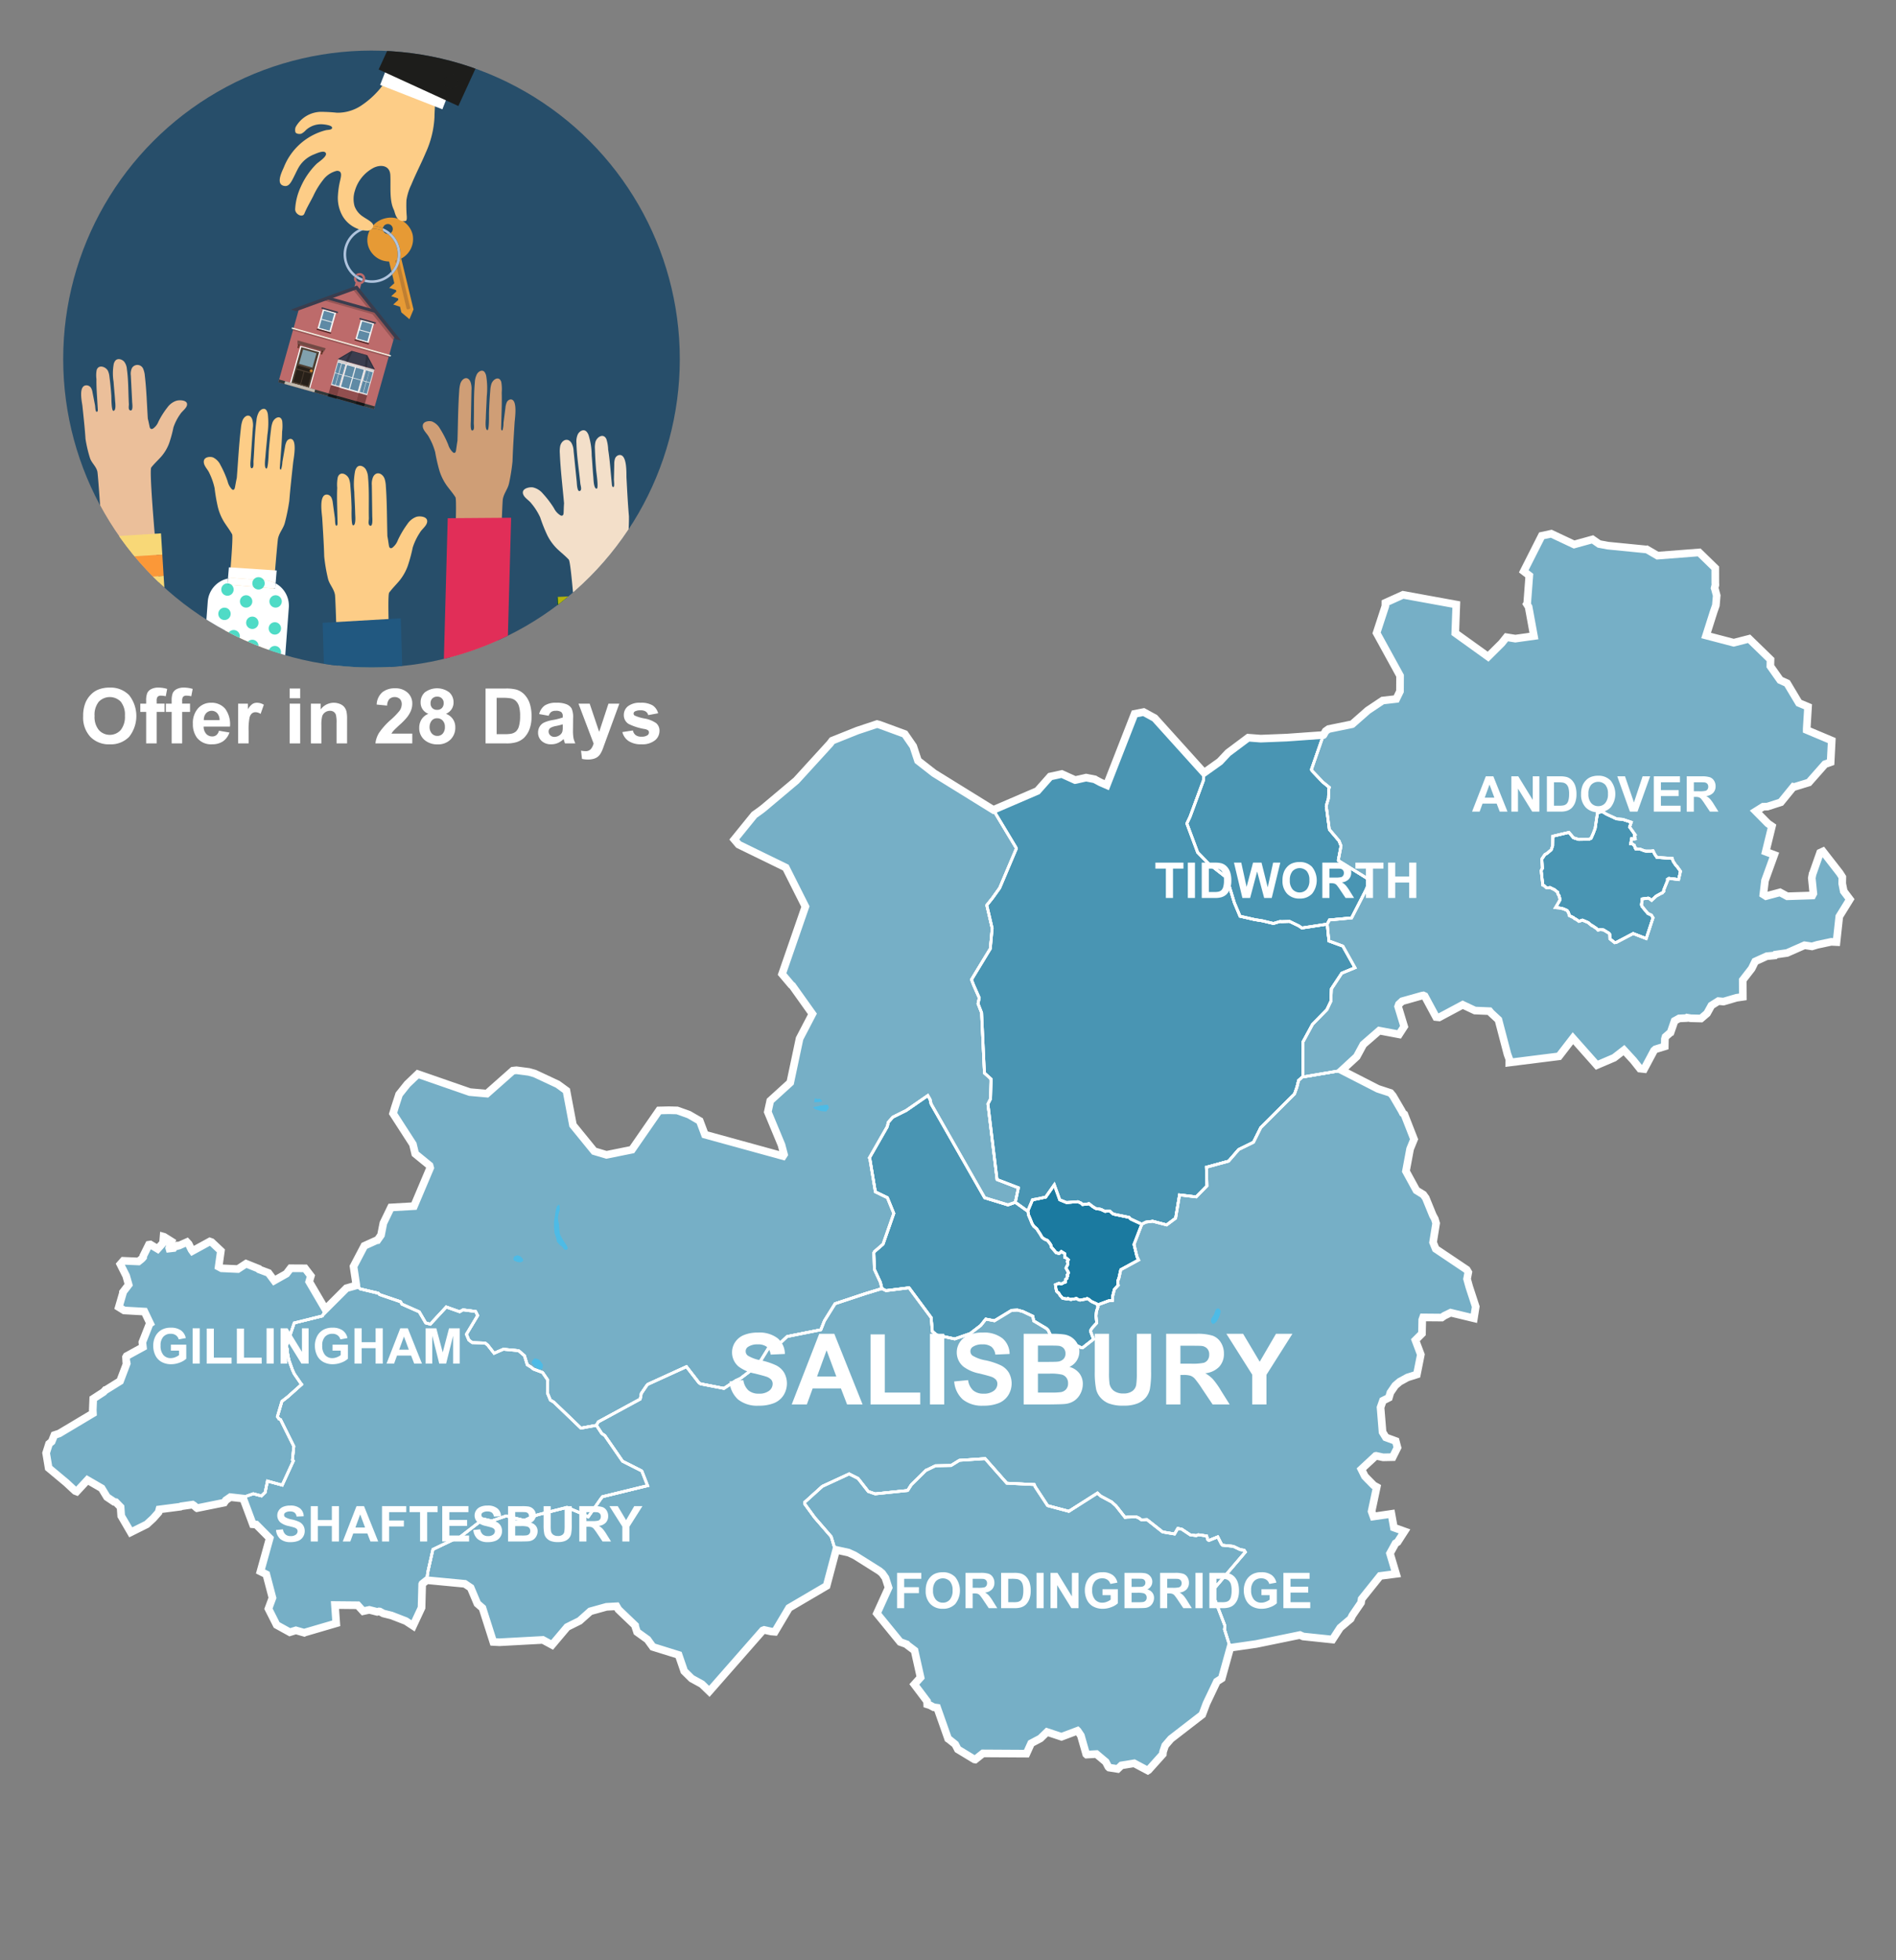 <svg xmlns="http://www.w3.org/2000/svg" xmlns:xlink="http://www.w3.org/1999/xlink" width="300" height="310" viewBox="0 0 300 310"><rect x="0" y="0" width="300" height="310" fill="#808080" stroke="none"/><defs><style>.cls-1,.cls-2,.cls-53,.cls-54{fill:none;}.cls-2{clip-rule:evenodd;}.cls-3{clip-path:url(#clip-path);}.cls-4{fill:#274e6a;}.cls-5{fill:#e69a35;}.cls-6{fill:#b0c4de;}.cls-7{fill:#cf9e76;}.cls-8{fill:#e12e58;}.cls-9{fill:#fdcd87;}.cls-10{fill:#215880;}.cls-11{fill:#ebbf9a;}.cls-12{fill:#f8d877;}.cls-13{fill:#fb9838;}.cls-14{fill:#f3dfc9;}.cls-15{fill:#005420;}.cls-16{fill:#b3b30c;}.cls-17{fill:#fff;}.cls-18{fill:#01cbad;opacity:0.69;}.cls-19,.cls-23{fill:#bd6b6b;}.cls-20{fill:#bf7f32;}.cls-21{fill:#1d1d1b;}.cls-22{opacity:0.56;}.cls-23,.cls-24,.cls-27,.cls-29,.cls-35{fill-rule:evenodd;}.cls-24{fill:#303838;}.cls-25{fill:#f3ecde;}.cls-26,.cls-27{opacity:0.2;}.cls-28,.cls-29{fill:#3a3d4e;}.cls-30{fill:#724944;}.cls-31{fill:#4e3f32;}.cls-32{fill:#81a1ae;}.cls-33{fill:#272019;}.cls-34{fill:#c87e2c;}.cls-35{fill:#c0b9ad;}.cls-36{fill:#683a2d;}.cls-37,.cls-38,.cls-47{fill:#542727;}.cls-37,.cls-39{opacity:0.6;}.cls-38,.cls-40{opacity:0.4;}.cls-41{fill:#cfcfcf;}.cls-42{fill:#dadada;}.cls-43{fill:#e6e6e6;}.cls-44{fill:#f2f2f2;}.cls-45{fill:#5f8aa5;}.cls-46{clip-path:url(#clip-path-2);}.cls-48{fill:#1b7aa0;}.cls-48,.cls-49,.cls-50,.cls-53,.cls-54{stroke:#fff;stroke-miterlimit:10;}.cls-48,.cls-49,.cls-50,.cls-53{stroke-width:0.437px;}.cls-49{fill:#4995b3;}.cls-50{fill:#76afc6;}.cls-51{opacity:0.8;}.cls-52{fill:#42beee;}.cls-54{stroke-width:1.21px;}.cls-55{isolation:isolate;}</style><clipPath id="clip-path"><circle class="cls-1" cx="58.782" cy="56.782" r="48.782"/></clipPath><clipPath id="clip-path-2"><polygon class="cls-2" points="59.326 58.447 53.429 56.789 55.642 55.482 58.118 56.178 59.326 58.447"/></clipPath></defs><g id="Text"><g class="cls-3"><circle class="cls-4" cx="58.782" cy="56.782" r="48.782"/><path class="cls-5" d="M60.671,36.575a.784.784,0,0,1-.079-.478,4.474,4.474,0,0,0-1.64-.346,3.608,3.608,0,0,0-.297.406c.067-.003.134-.005.202-.005A4.072,4.072,0,0,1,60.671,36.575Z"/><path class="cls-6" d="M58.857,35.749A4.492,4.492,0,0,0,56.07,43.763a.886.886,0,0,1,.222-.337,4.09,4.09,0,0,1,2.363-7.27,3.608,3.608,0,0,1,.297-.406C58.92,35.75,58.889,35.749,58.857,35.749Z"/><path class="cls-5" d="M63.489,40.89a3.486,3.486,0,0,0,1.788-3.85,3.546,3.546,0,0,0-4.341-2.505,3.738,3.738,0,0,0-1.984,1.215,4.474,4.474,0,0,1,1.64.346.783.783,0,1,1,1.22.761,4.491,4.491,0,0,1,.244,6.536l.337,1.394-.308.279-.503.456.646.208.425.137.058.24-.308.279-.503.456.646.208.425.137.058.24-.308.279-.503.456.646.208.425.137.216.895,1.279,1.077.647-1.542Z"/><path class="cls-5" d="M61.348,36.998a.784.784,0,0,1-.677-.423,4.072,4.072,0,0,0-1.814-.424c-.068,0-.135.002-.202.005a3.357,3.357,0,0,0-.439,2.588,3.486,3.486,0,0,0,3.347,2.61l.379,1.571a4.09,4.09,0,0,0-.595-5.928Z"/><path class="cls-7" d="M78.142,121.809c.038-1.206,1.219-41.653,1.418-42.845.162-.966.783-1.601.986-2.533a30.484,30.484,0,0,0,.55-3.488c.063-2.009.199-4.029.322-6.042.041-.677.555-3.862-.673-3.73a.798.798,0,0,0-.58.502,2.886,2.886,0,0,0-.192.831l-.306,2.371a4.051,4.051,0,0,1-.15,1.157c-.147.157-.228-.118-.224-.297.022-.888.049-1.764.074-2.651.028-.994.049-1.989.017-2.983a6.702,6.702,0,0,0-.066-1.677c-.306-1.037-1.29-.484-1.557.268a4.378,4.378,0,0,0-.19,1.102q-.143,1.721-.197,3.449c-.009.286.056,2.864-.255,2.782-.406-.064-.259-1.545-.251-1.859.03-1.148.111-2.294.148-3.442a12.421,12.421,0,0,0-.079-3.245,1.764,1.764,0,0,0-.216-.573c-.346-.537-.963-.227-1.251.247a3.109,3.109,0,0,0-.338,1.335c-.192,2.132-.107,4.281-.164,6.416-.007.272.135.964-.126,1.136-.488.322-.343-1.244-.339-1.452l.097-4.877a3.16,3.16,0,0,0-.168-1.344c-.442-.99-1.33-.54-1.597.323A5.157,5.157,0,0,0,72.66,61.85c-.189,2.622-.192,5.245-.275,7.866-.09.487-.148.984-.222,1.474-.026.176-.081.387-.234.428a.314.314,0,0,1-.256-.08,2.69,2.69,0,0,1-.755-1.219,15.783,15.783,0,0,0-1.296-2.527,2.574,2.574,0,0,0-1.239-1.127c-.438-.152-1.436-.068-1.488.636-.053.71.703,1.261.982,1.837a10.205,10.205,0,0,1,.98,2.356,27.905,27.905,0,0,0,.668,2.923,8.272,8.272,0,0,0,1.147,2.346c.459.633.963,1.196,1.391,1.868.582.913-1.771,40.217-1.755,41.321C70.318,120.511,78.142,121.809,78.142,121.809Z"/><polygon class="cls-8" points="70.843 81.952 69.711 123.22 79.743 123.146 80.875 81.877 70.843 81.952"/><path class="cls-9" d="M54.228,136.992C54.196,135.783,53.217,95.241,53,94.046c-.176-.969-.88-1.606-1.104-2.539a26.967,26.967,0,0,1-.597-3.496c-.054-2.013-.191-4.038-.313-6.056-.041-.679-.599-3.872.805-3.738a.879.879,0,0,1,.659.504,2.581,2.581,0,0,1,.212.833L52.99,81.93c.03.215.012,1.019.161,1.159.167.157.262-.118.259-.297-.017-.89-.04-1.769-.06-2.657-.023-.996-.038-1.994.008-2.99a5.906,5.906,0,0,1,.091-1.681c.36-1.039,1.48-.484,1.778.27a3.881,3.881,0,0,1,.208,1.105q.148,1.725.193,3.458c.007.286-.09,2.87.266,2.789.465-.064.311-1.548.304-1.863-.024-1.15-.106-2.3-.137-3.45a10.938,10.938,0,0,1,.12-3.252,1.655,1.655,0,0,1,.253-.574c.401-.538,1.104-.227,1.429.249a2.798,2.798,0,0,1,.375,1.339c.2,2.137.083,4.291.129,6.431.006.272-.164.966.134,1.139.555.323.404-1.246.401-1.455l-.066-4.888a2.813,2.813,0,0,1,.204-1.347c.515-.991,1.526-.54,1.824.325a4.561,4.561,0,0,1,.188,1.158c.192,2.628.171,5.258.242,7.884.099.488.16.987.24,1.478.029.176.089.388.263.429a.396.396,0,0,0,.293-.08,2.703,2.703,0,0,0,.875-1.221,15.369,15.369,0,0,1,1.506-2.531A2.877,2.877,0,0,1,65.897,81.73c.502-.152,1.643-.067,1.696.639.054.712-.816,1.263-1.141,1.84a9.677,9.677,0,0,0-1.143,2.361A25.226,25.226,0,0,1,64.518,89.5a8.006,8.006,0,0,1-1.333,2.351c-.531.634-1.112,1.198-1.608,1.871-.674.915,1.655,40.312,1.626,41.418C63.188,135.698,54.228,136.992,54.228,136.992Z"/><polygon class="cls-10" points="51.051 98.494 52.4 143.22 64.766 142.508 63.416 97.782 51.051 98.494"/><path class="cls-11" d="M17.896,111.594c-.068-1.042-2.241-36.013-2.492-37.036-.204-.829-.924-1.35-1.175-2.147a20.39,20.39,0,0,1-.698-2.994c-.113-1.736-.309-3.479-.49-5.217-.061-.585-.711-3.319.691-3.262a.862.862,0,0,1,.671.407,1.986,1.986,0,0,1,.236.711l.397,2.039c.036.184.042.88.195.995.171.129.258-.113.249-.268-.043-.768-.092-1.526-.139-2.292-.052-.859-.097-1.72-.08-2.582a4.445,4.445,0,0,1,.041-1.455c.327-.912,1.46-.48,1.779.159a2.946,2.946,0,0,1,.239.946q.198,1.484.295,2.978c.016.247-.005,2.482.348,2.397.461-.075.264-1.35.248-1.621-.058-.992-.174-1.981-.238-2.973a8.218,8.218,0,0,1,.024-2.814,1.357,1.357,0,0,1,.235-.506c.384-.481,1.093-.242,1.43.155a2.166,2.166,0,0,1,.413,1.141c.262,1.837.21,3.702.318,5.549.014.235-.135.841.167.978.563.256.365-1.093.356-1.273l-.211-4.218a2.149,2.149,0,0,1,.163-1.171.999.999,0,0,1,1.826.204,3.448,3.448,0,0,1,.222.992c.269,2.261.326,4.533.474,6.799.113.417.189.845.283,1.266.034.151.1.332.275.359a.443.443,0,0,0,.29-.081,2.405,2.405,0,0,0,.835-1.091,13.182,13.182,0,0,1,1.425-2.249,2.87,2.87,0,0,1,1.389-1.034c.496-.152,1.634-.126,1.708.481.075.613-.775,1.125-1.082,1.637a8.02,8.02,0,0,0-1.069,2.087,19.683,19.683,0,0,1-.701,2.563,6.811,6.811,0,0,1-1.259,2.086c-.51.57-1.073,1.081-1.547,1.683-.645.818,2.84,34.744,2.844,35.7C26.783,110.103,17.896,111.594,17.896,111.594Z"/><rect class="cls-12" x="15.382" y="91.402" width="10.624" height="3.383" transform="translate(-5.743 1.465) rotate(-3.562)"/><rect class="cls-12" x="16.215" y="104.793" width="10.624" height="3.383" transform="translate(-6.573 1.543) rotate(-3.562)"/><rect class="cls-12" x="14.963" y="84.672" width="10.624" height="3.383" transform="translate(-5.326 1.426) rotate(-3.562)"/><rect class="cls-13" x="15.172" y="88.026" width="10.624" height="3.383" transform="translate(-5.534 1.446) rotate(-3.562)"/><rect class="cls-13" x="15.592" y="94.779" width="10.624" height="3.383" transform="translate(-5.952 1.485) rotate(-3.562)"/><rect class="cls-12" x="15.799" y="98.109" width="10.624" height="3.383" transform="translate(-6.159 1.504) rotate(-3.562)"/><rect class="cls-13" x="16.006" y="101.439" width="10.624" height="3.383" transform="translate(-6.365 1.524) rotate(-3.562)"/><rect class="cls-13" x="16.422" y="108.123" width="10.624" height="3.383" transform="translate(-6.78 1.562) rotate(-3.562)"/><path class="cls-14" d="M102.247,130.638c-.107-1.204-3.799-41.59-3.722-42.801.063-.983.687-1.696.801-2.649a27.043,27.043,0,0,0,.19-3.542c-.178-2.006-.276-4.033-.387-6.052-.037-.679.148-3.915-1.227-3.621a.878.878,0,0,0-.595.576,2.591,2.591,0,0,0-.114.852l-.052,2.399c-.005.217.105,1.014-.026,1.17-.147.175-.273-.087-.29-.266-.086-.886-.164-1.761-.246-2.646-.092-.992-.192-1.985-.352-2.969a5.925,5.925,0,0,0-.283-1.659c-.475-.99-1.521-.311-1.73.472a3.89,3.89,0,0,0-.079,1.122q.052,1.731.206,3.457c.025.285.419,2.841.057,2.801-.468-.01-.485-1.502-.515-1.815-.108-1.145-.159-2.296-.261-3.442a10.969,10.969,0,0,0-.493-3.217,1.658,1.658,0,0,0-.316-.541c-.459-.488-1.119-.099-1.386.411A2.805,2.805,0,0,0,91.21,70.05c.048,2.146.411,4.272.612,6.404.026.271.273.941-.001,1.147-.513.385-.543-1.192-.564-1.399l-.496-4.863a2.821,2.821,0,0,0-.357-1.314c-.624-.926-1.574-.361-1.769.532a4.572,4.572,0,0,0-.054,1.172c.112,2.632.435,5.243.667,7.86-.042.496-.045.998-.068,1.496-.008.178-.044.396-.212.456a.394.394,0,0,1-.299-.045,2.703,2.703,0,0,1-1.006-1.113A15.377,15.377,0,0,0,85.88,78.039a2.869,2.869,0,0,0-1.544-.957c-.515-.093-1.635.122-1.606.829.029.714.953,1.161,1.341,1.697a9.682,9.682,0,0,1,1.403,2.214,25.299,25.299,0,0,0,1.12,2.819,8.01,8.01,0,0,0,1.591,2.182c.599.569,1.24,1.062,1.808,1.674.773.831,2.996,40.234,3.151,41.33C93.224,130.382,102.247,130.638,102.247,130.638Z"/><rect class="cls-15" x="89.224" y="94.123" width="13.693" height="46.471" transform="matrix(0.999, -0.043, 0.043, 0.999, -5.02, 4.295)"/><rect class="cls-16" x="90.769" y="94.317" width="1.677" height="46.471" transform="translate(-5.032 4.101) rotate(-2.496)"/><rect class="cls-16" x="93.842" y="94.183" width="1.677" height="46.471" transform="translate(-5.024 4.235) rotate(-2.496)"/><rect class="cls-16" x="96.914" y="94.049" width="1.677" height="46.471" transform="translate(-5.015 4.368) rotate(-2.496)"/><rect class="cls-16" x="99.986" y="93.915" width="1.677" height="46.471" transform="translate(-5.006 4.502) rotate(-2.496)"/><rect class="cls-16" x="88.383" y="97.332" width="13.693" height="1.491" transform="translate(-4.181 4.24) rotate(-2.496)"/><rect class="cls-16" x="88.244" y="94.144" width="13.693" height="1.491" transform="matrix(0.999, -0.044, 0.044, 0.999, -4.042, 4.231)"/><rect class="cls-16" x="88.537" y="100.87" width="13.693" height="1.491" transform="translate(-4.335 4.25) rotate(-2.496)"/><rect class="cls-16" x="88.675" y="104.036" width="13.693" height="1.491" transform="translate(-4.473 4.259) rotate(-2.496)"/><rect class="cls-16" x="88.818" y="107.294" width="13.693" height="1.491" transform="translate(-4.614 4.269) rotate(-2.496)"/><rect class="cls-16" x="88.943" y="110.18" width="13.693" height="1.491" transform="translate(-4.74 4.277) rotate(-2.496)"/><rect class="cls-16" x="89.061" y="112.88" width="13.693" height="1.491" transform="translate(-4.857 4.285) rotate(-2.496)"/><rect class="cls-16" x="89.191" y="115.868" width="13.693" height="1.491" transform="translate(-4.987 4.293) rotate(-2.496)"/><rect class="cls-16" x="89.325" y="118.932" width="13.693" height="1.491" transform="translate(-5.121 4.302) rotate(-2.496)"/><rect class="cls-16" x="89.463" y="122.098" width="13.693" height="1.491" transform="translate(-5.258 4.311) rotate(-2.496)"/><rect class="cls-16" x="89.601" y="125.263" width="13.693" height="1.491" transform="translate(-5.396 4.32) rotate(-2.496)"/><rect class="cls-16" x="89.735" y="128.335" width="13.693" height="1.491" transform="translate(-5.53 4.329) rotate(-2.496)"/><rect class="cls-16" x="89.873" y="131.501" width="13.693" height="1.491" transform="matrix(0.999, -0.044, 0.044, 0.999, -5.668, 4.338)"/><rect class="cls-16" x="90.015" y="134.76" width="13.693" height="1.491" transform="translate(-5.809 4.347) rotate(-2.496)"/><rect class="cls-16" x="90.132" y="137.459" width="13.693" height="1.491" transform="translate(-5.927 4.355) rotate(-2.496)"/><path class="cls-9" d="M40.536,127.986c.095-1.205,3.204-41.64,3.455-42.824.204-.96.838-1.567,1.081-2.491a31.441,31.441,0,0,0,.704-3.466c.159-2.008.389-4.024.606-6.033.073-.676.726-3.841-.474-3.765a.786.786,0,0,0-.588.476,2.974,2.974,0,0,0-.227.823l-.412,2.36a4.176,4.176,0,0,1-.202,1.151c-.151.15-.216-.128-.203-.307.064-.887.133-1.764.2-2.65.075-.994.144-1.989.161-2.985a6.913,6.913,0,0,0,.017-1.682c-.247-1.051-1.23-.543-1.526.198a4.51,4.51,0,0,0-.238,1.095q-.222,1.717-.358,3.444c-.022.286-.085,2.869-.383,2.774-.391-.083-.177-1.558-.154-1.872.085-1.147.22-2.291.31-3.438a12.813,12.813,0,0,0,.081-3.252,1.796,1.796,0,0,0-.182-.583c-.31-.553-.925-.271-1.228.191a3.194,3.194,0,0,0-.394,1.321c-.29,2.126-.312,4.28-.47,6.415-.02.272.085.971-.177,1.132-.49.3-.273-1.26-.259-1.468l.331-4.877a3.253,3.253,0,0,0-.098-1.353c-.382-1.01-1.267-.601-1.568.251a5.318,5.318,0,0,0-.225,1.148c-.311,2.616-.441,5.242-.648,7.861-.111.483-.192.978-.287,1.466-.034.175-.098.384-.248.418a.3.3,0,0,1-.244-.091,2.701,2.701,0,0,1-.674-1.254,15.965,15.965,0,0,0-1.137-2.588,2.525,2.525,0,0,0-1.15-1.184c-.418-.172-1.392-.133-1.477.569-.086.709.622,1.294.866,1.883a10.379,10.379,0,0,1,.839,2.403,28.687,28.687,0,0,0,.508,2.957,8.381,8.381,0,0,0,1.001,2.401c.416.654.878,1.241,1.262,1.933.522.941-3.67,40.177-3.708,41.283C32.995,126.333,40.536,127.986,40.536,127.986Z"/><path class="cls-17" d="M37.174,91.417l4.827.362a3.972,3.972,0,0,1,1.607.473l.169-2.035-7.559-.5-.148,1.77A3.983,3.983,0,0,1,37.174,91.417Z"/><path class="cls-17" d="M43.608,92.252l-.07.842-7.547-.659.079-.947a4.026,4.026,0,0,0-3.195,3.628L30.692,124.24a4.022,4.022,0,0,0,3.699,4.299l4.827.362a4.022,4.022,0,0,0,4.299-3.699L45.7,96.077A4.024,4.024,0,0,0,43.608,92.252Z"/><path class="cls-17" d="M43.538,93.094l.07-.842a3.972,3.972,0,0,0-1.607-.473l-4.827-.362a3.983,3.983,0,0,0-1.104.071l-.079.947Z"/><circle class="cls-18" cx="35.52" cy="97.074" r="0.981"/><circle class="cls-18" cx="35.991" cy="93.233" r="0.981"/><circle class="cls-18" cx="38.943" cy="95.112" r="0.981"/><circle class="cls-18" cx="39.924" cy="98.489" r="0.981"/><circle class="cls-18" cx="36.972" cy="100.612" r="0.981"/><circle class="cls-18" cx="39.924" cy="102.15" r="0.981"/><circle class="cls-18" cx="43.489" cy="103.131" r="0.981"/><circle class="cls-18" cx="34.202" cy="101.592" r="0.981"/><circle class="cls-18" cx="43.608" cy="95.112" r="0.981"/><circle class="cls-18" cx="40.904" cy="92.252" r="0.981"/><circle class="cls-18" cx="43.489" cy="99.378" r="0.981"/><path class="cls-1" d="M56.901,43.555a.512.512,0,0,0-.3.097,4.072,4.072,0,0,0,.814.417A.514.514,0,0,0,56.901,43.555Z"/><path class="cls-1" d="M57.787,44.069a.894.894,0,0,1-.008.118,4.093,4.093,0,1,0-1.487-.761.886.886,0,0,1,1.495.643Z"/><path class="cls-6" d="M56.393,43.996a4.469,4.469,0,0,0,.865.443.512.512,0,0,0,.157-.37v0a4.072,4.072,0,0,1-.814-.417A.513.513,0,0,0,56.393,43.996Z"/><path class="cls-6" d="M56.601,43.652q-.16-.106-.309-.226a.886.886,0,0,0-.222.337q.156.124.323.233A.513.513,0,0,1,56.601,43.652Z"/><path class="cls-19" d="M56.901,43.183a.883.883,0,0,0-.609.243q.149.12.309.226a.514.514,0,0,1,.814.417v0a.514.514,0,1,1-1.022-.073q-.167-.11-.323-.233a.882.882,0,0,0,.192.916l-.688,2.554.895.24.688-2.557a.885.885,0,0,0-.256-1.733Z"/><path class="cls-20" d="M64.734,48.883l-.158.038a.211.211,0,0,1-.254-.157l-1.799-7.571.57-.135,1.799,7.571A.211.211,0,0,1,64.734,48.883Z"/><path class="cls-9" d="M60.545,13.483c.392-.536.806-1.06,1.202-1.585.296-.393.505-.989,1.024-1.144.744-.223,1.321.527,1.96.749,1.295.449,2.578.93,3.87,1.386a.884.884,0,0,1,.468.288.886.886,0,0,1,.065.619,39.439,39.439,0,0,0-.388,4.741,15.371,15.371,0,0,1-1.378,5.603c-.718,1.708-1.585,3.35-2.288,5.065a8.49,8.49,0,0,0-.771,2.463,21.098,21.098,0,0,0,.054,2.56c.01.266.035.694-.229.726-1.521.188-1.601-1.336-1.827-1.797-.734-1.496-.452-3.815-.545-5.476-.086-1.523-1.484-1.711-2.645-1.147a5.983,5.983,0,0,0-2.978,3.683,4.188,4.188,0,0,0-.034,2.401,3.364,3.364,0,0,0,1.392,1.679c.389.294,1.726.921,1.554,1.474a.941.941,0,0,1-.887.723,4.735,4.735,0,0,1-3.935-2.286,5.806,5.806,0,0,1-.758-3.334,13.226,13.226,0,0,1,.345-2.303c.152-.678.41-1.599-.544-1.55a3.799,3.799,0,0,0-2.153,1.438A12.429,12.429,0,0,0,49.57,30.994c-.433.857-1.054,1.903-1.409,2.79-.273.682-1.438.146-1.461-.669a9.547,9.547,0,0,1,.89-3.561,11.847,11.847,0,0,1,2.455-3.596c.324-.332,1.789-1.214,1.504-1.756-.273-.518-1.478.064-1.875.22a4.882,4.882,0,0,0-2.302,1.864c-.383.593-.924,1.876-1.301,2.473-.3.475-.641.794-1.245.609-1.224-.376-.13-2.376.116-2.987a9.744,9.744,0,0,1,6.591-5.783c.305-.079,1.135-.026.998-.469-.098-.317-1.118-.438-1.385-.463a3.557,3.557,0,0,0-2.74.903,2.532,2.532,0,0,1-.69.557c-.274.116-.856.057-.97-.218a1.37,1.37,0,0,1,.023-.792,4.675,4.675,0,0,1,3.94-2.43,25.784,25.784,0,0,1,2.611.141,6.752,6.752,0,0,0,3.726-1.059,13.852,13.852,0,0,0,2.739-2.343A10.473,10.473,0,0,0,60.545,13.483Z"/><rect class="cls-17" x="60.539" y="11.354" width="10.577" height="4.147" transform="translate(9.431 -23.082) rotate(21.389)"/><rect class="cls-21" x="66.519" y="-19.305" width="13.872" height="34.762" transform="translate(5.868 -30.756) rotate(24.603)"/><g class="cls-22"><circle class="cls-21" cx="71.373" cy="12.916" r="1.09"/></g><path class="cls-1" d="M62.127,36.031a.783.783,0,0,0-1.535.066,4.49,4.49,0,0,1,1.22.761A.783.783,0,0,0,62.127,36.031Z"/><path class="cls-1" d="M61.348,36.998a4.09,4.09,0,0,0-.677-.423A.784.784,0,0,0,61.348,36.998Z"/><path class="cls-6" d="M60.605,36.399a.781.781,0,0,0,.066.176,4.09,4.09,0,0,1,.677.423.783.783,0,0,0,.464-.139,4.49,4.49,0,0,0-1.22-.761A.779.779,0,0,0,60.605,36.399Z"/><path class="cls-6" d="M58.857,44.331a4.091,4.091,0,0,1-1.077-.144.881.881,0,0,1-.143.378,4.498,4.498,0,0,0,4.419-1.171l-.113-.469A4.08,4.08,0,0,1,58.857,44.331Z"/><path class="cls-6" d="M61.812,36.858a.783.783,0,0,1-.464.139,4.09,4.09,0,0,1,.595,5.928l.113.469a4.491,4.491,0,0,0-.244-6.536Z"/><polygon class="cls-23" points="62.455 53.041 56.407 45.512 47.322 48.786 44.044 60.445 59.178 64.7 62.455 53.041"/><polygon class="cls-24" points="59.178 64.7 59.299 64.269 44.166 60.014 44.044 60.445 59.178 64.7 59.178 64.7"/><rect class="cls-25" x="45.86" y="53.971" width="16.277" height="0.218" transform="translate(91.347 120.756) rotate(-164.298)"/><rect class="cls-26" x="46.081" y="54.181" width="15.72" height="0.21" transform="translate(91.177 121.145) rotate(-164.298)"/><path class="cls-27" d="M62.509,52.849l-2.028-2.533h0l0,0-3.985-4.981-.657.451L58.3,48.852c-2.277-.641-6.518-1.835-6.616-1.859l-.999.377,8.246,2.318,3.305,4.13Z"/><rect class="cls-28" x="51.637" y="47.961" width="8.031" height="0.468" transform="translate(15.12 -13.263) rotate(15.701)"/><polygon class="cls-29" points="63.476 53.863 56.504 45.156 46.023 48.957 46.877 49.221 56.328 45.794 62.608 53.644 63.476 53.863"/><polygon class="cls-30" points="47.085 53.829 51.548 55.084 51.279 55.545 47.074 54.363 47.085 53.829"/><rect class="cls-17" x="46.653" y="55.038" width="3.301" height="6.041" transform="translate(79.093 127.023) rotate(-164.298)"/><g id="Symbol_9_0_Layer2_0_MEMBER_8_MEMBER_12_MEMBER_0_FILL" data-name="Symbol 9 0 Layer2 0 MEMBER 8 MEMBER 12 MEMBER 0 FILL"><path class="cls-31" d="M50.509,55.696l-2.833-.797L46.09,60.542l2.833.796Z"/></g><g id="Symbol_9_0_Layer2_0_MEMBER_8_MEMBER_12_MEMBER_1_MEMBER_1_FILL" data-name="Symbol 9 0 Layer2 0 MEMBER 8 MEMBER 12 MEMBER 1 MEMBER 1 FILL"><path class="cls-32" d="M47.955,55.268l-.638,2.269,2.124.597.638-2.269Z"/></g><g id="Symbol_9_0_Layer2_0_MEMBER_8_MEMBER_12_MEMBER_2_MEMBER_0_FILL" data-name="Symbol 9 0 Layer2 0 MEMBER 8 MEMBER 12 MEMBER 2 MEMBER 0 FILL"><path class="cls-33" d="M47.52,60.689l.542-1.928-1.123-.316-.542,1.928Z"/></g><g id="Symbol_9_0_Layer2_0_MEMBER_8_MEMBER_12_MEMBER_2_MEMBER_1_FILL" data-name="Symbol 9 0 Layer2 0 MEMBER 8 MEMBER 12 MEMBER 2 MEMBER 1 FILL"><path class="cls-33" d="M48.748,61.035l.542-1.927-1.123-.316-.542,1.928Z"/></g><g id="Symbol_9_0_Layer2_0_MEMBER_8_MEMBER_12_MEMBER_2_MEMBER_1_FILL-2" data-name="Symbol 9 0 Layer2 0 MEMBER 8 MEMBER 12 MEMBER 2 MEMBER 1 FILL"><path class="cls-33" d="M49.334,58.951l.141-.501-2.352-.661-.141.501Z"/></g><g id="Symbol_9_0_Layer2_0_MEMBER_8_MEMBER_13_FILL" data-name="Symbol 9 0 Layer2 0 MEMBER 8 MEMBER 13 FILL"><path class="cls-34" d="M49.474,58.712a.21.21,0,0,0-.024-.173.23.23,0,0,0-.318-.089.21.21,0,0,0-.111.135.215.215,0,0,0,.023.178.226.226,0,0,0,.14.112.24.24,0,0,0,.29-.163Z"/></g><polygon class="cls-35" points="44.996 60.713 45.121 60.27 49.866 61.604 49.741 62.047 44.996 60.713 44.996 60.713"/><rect class="cls-36" x="50.797" y="55.461" width="0.279" height="0.633" transform="matrix(-0.963, -0.271, 0.271, -0.963, 84.876, 123.258)"/><rect class="cls-36" x="47.111" y="54.425" width="0.279" height="0.633" transform="translate(77.924 120.227) rotate(-164.298)"/><rect class="cls-26" x="46.964" y="54.95" width="4.369" height="0.205" transform="translate(81.565 121.352) rotate(-164.298)"/><polygon class="cls-29" points="59.326 58.447 53.429 56.789 55.642 55.482 58.118 56.178 59.326 58.447"/><rect class="cls-37" x="52.153" y="61.047" width="1.408" height="1.384" transform="translate(18.68 -12.001) rotate(15.701)"/><rect class="cls-37" x="56.532" y="62.278" width="1.408" height="1.384" transform="matrix(0.963, 0.271, -0.271, 0.963, 19.177, -13.14)"/><rect class="cls-38" x="53.475" y="61.662" width="3.141" height="1.384" transform="translate(18.929 -12.57) rotate(15.701)"/><rect class="cls-39" x="51.905" y="62.396" width="1.408" height="0.448" transform="matrix(0.963, 0.271, -0.271, 0.963, 18.91, -11.9)"/><rect class="cls-39" x="56.284" y="63.627" width="1.408" height="0.448" transform="translate(19.406 -13.04) rotate(15.701)"/><rect class="cls-40" x="53.227" y="63.012" width="3.141" height="0.448" transform="translate(19.158 -12.47) rotate(15.701)"/><rect class="cls-41" x="53.44" y="56.996" width="1.408" height="0.321" transform="translate(17.489 -12.52) rotate(15.701)"/><rect class="cls-41" x="57.82" y="58.228" width="1.408" height="0.321" transform="matrix(0.963, 0.271, -0.271, 0.963, 17.985, -13.659)"/><rect class="cls-42" x="54.763" y="57.612" width="3.141" height="0.321" transform="matrix(0.963, 0.271, -0.271, 0.963, 17.737, -13.09)"/><rect class="cls-43" x="52.868" y="57.239" width="1.408" height="3.907" transform="translate(18.018 -12.289) rotate(15.701)"/><rect class="cls-43" x="57.248" y="58.47" width="1.408" height="3.907" transform="translate(18.515 -13.428) rotate(15.701)"/><rect class="cls-44" x="54.191" y="57.854" width="3.141" height="3.907" transform="matrix(0.963, 0.271, -0.271, 0.963, 18.266, -12.859)"/><rect class="cls-45" x="54.485" y="58.057" width="1.655" height="1.294" transform="translate(-16.17 96.066) rotate(-74.299)"/><rect class="cls-45" x="55.893" y="58.453" width="1.655" height="1.294" transform="translate(-15.524 97.71) rotate(-74.299)"/><rect class="cls-45" x="53.929" y="59.806" width="1.785" height="1.294" transform="translate(-18.212 96.868) rotate(-74.299)"/><rect class="cls-45" x="55.336" y="60.202" width="1.785" height="1.294" transform="translate(-17.567 98.512) rotate(-74.299)"/><rect class="cls-45" x="52.697" y="57.935" width="1.655" height="0.533" transform="translate(-16.99 93.978) rotate(-74.299)"/><rect class="cls-45" x="53.288" y="58.088" width="1.655" height="0.559" transform="matrix(0.271, -0.963, 0.963, 0.271, -16.719, 94.669)"/><rect class="cls-45" x="52.141" y="59.684" width="1.785" height="0.533" transform="translate(-19.032 94.781) rotate(-74.299)"/><rect class="cls-45" x="52.732" y="59.837" width="1.785" height="0.559" transform="translate(-18.761 95.471) rotate(-74.299)"/><rect class="cls-45" x="57.077" y="59.166" width="1.655" height="0.533" transform="matrix(0.271, -0.963, 0.963, 0.271, -14.981, 99.092)"/><rect class="cls-45" x="57.668" y="59.319" width="1.655" height="0.559" transform="translate(-14.71 99.783) rotate(-74.299)"/><rect class="cls-45" x="56.52" y="60.915" width="1.785" height="0.533" transform="translate(-17.023 99.895) rotate(-74.299)"/><rect class="cls-45" x="57.112" y="61.068" width="1.785" height="0.559" transform="translate(-16.752 100.585) rotate(-74.299)"/><g class="cls-46"><polygon class="cls-26" points="59.483 58.364 58.418 56.362 58.418 56.362 58.469 56.182 58.303 56.135 58.319 56 58.218 55.988 58.056 55.683 57.742 55.85 57.822 56 55.987 55.484 56.134 55.398 55.953 55.092 55.656 55.267 55.563 55.225 55.507 55.349 55.456 55.335 55.44 55.395 53.338 56.636 53.519 56.942 55.247 55.921 54.656 57.225 54.979 57.372 55.775 55.619 57.933 56.226 57.699 58.137 58.052 58.18 58.226 56.759 59.169 58.531 59.483 58.364"/></g><rect class="cls-44" x="50.627" y="49.116" width="2.163" height="3.212" transform="translate(87.761 113.545) rotate(-164.298)"/><rect class="cls-45" x="51.233" y="49.172" width="1.34" height="1.681" transform="translate(-10.29 86.445) rotate(-74.299)"/><rect class="cls-45" x="50.835" y="50.588" width="1.34" height="1.681" transform="translate(-11.943 87.094) rotate(-74.299)"/><rect class="cls-28" x="50.839" y="48.946" width="2.673" height="0.234" transform="translate(89.125 110.415) rotate(-164.298)"/><rect class="cls-47" x="50.078" y="52.264" width="2.335" height="0.215" transform="translate(86.404 116.657) rotate(-164.298)"/><rect class="cls-44" x="56.621" y="50.801" width="2.163" height="3.212" transform="translate(99.07 118.475) rotate(-164.298)"/><rect class="cls-45" x="57.227" y="50.858" width="1.34" height="1.681" transform="matrix(0.271, -0.963, 0.963, 0.271, -7.54, 93.444)"/><rect class="cls-45" x="56.829" y="52.273" width="1.34" height="1.681" transform="translate(-9.193 94.094) rotate(-74.299)"/><rect class="cls-28" x="56.833" y="50.631" width="2.673" height="0.234" transform="translate(100.434 115.345) rotate(-164.298)"/><rect class="cls-47" x="56.072" y="53.949" width="2.335" height="0.215" transform="translate(97.713 121.587) rotate(-164.298)"/></g><path class="cls-17" d="M13.157,113.278a5.513,5.513,0,0,1,.398-2.226,4.077,4.077,0,0,1,.808-1.19,3.384,3.384,0,0,1,1.121-.781,4.771,4.771,0,0,1,1.871-.343,4.076,4.076,0,0,1,3.069,1.189,5.32,5.32,0,0,1,.009,6.597,4.045,4.045,0,0,1-3.055,1.188A4.086,4.086,0,0,1,14.3,116.53,4.48,4.48,0,0,1,13.157,113.278Zm1.806-.059a3.249,3.249,0,0,0,.681,2.234,2.34,2.34,0,0,0,3.448.006,3.318,3.318,0,0,0,.672-2.264,3.266,3.266,0,0,0-.654-2.226,2.423,2.423,0,0,0-3.483.009A3.276,3.276,0,0,0,14.963,113.219Z"/><path class="cls-17" d="M22.201,111.277h.924v-.474a3.15,3.15,0,0,1,.169-1.184,1.333,1.333,0,0,1,.621-.637,2.392,2.392,0,0,1,1.145-.245,4.638,4.638,0,0,1,1.391.213l-.225,1.16a3.272,3.272,0,0,0-.764-.095.681.681,0,0,0-.518.169.976.976,0,0,0-.157.647v.444h1.243v1.309H24.788v4.978H23.125v-4.978h-.924Z"/><path class="cls-17" d="M26.238,111.277h.924v-.474a3.15,3.15,0,0,1,.169-1.184,1.333,1.333,0,0,1,.621-.637,2.392,2.392,0,0,1,1.146-.245,4.638,4.638,0,0,1,1.391.213l-.225,1.16a3.272,3.272,0,0,0-.764-.095.681.681,0,0,0-.518.169.976.976,0,0,0-.157.647v.444h1.243v1.309H28.825v4.978H27.162v-4.978h-.924Z"/><path class="cls-17" d="M34.645,115.562l1.657.278a2.719,2.719,0,0,1-1.01,1.389,2.964,2.964,0,0,1-1.726.476,2.812,2.812,0,0,1-2.427-1.071,3.599,3.599,0,0,1-.621-2.166,3.472,3.472,0,0,1,.816-2.447,2.692,2.692,0,0,1,2.066-.885,2.793,2.793,0,0,1,2.214.926,4.103,4.103,0,0,1,.775,2.838h-4.167a1.678,1.678,0,0,0,.402,1.151,1.258,1.258,0,0,0,.959.412,1.013,1.013,0,0,0,.656-.214A1.311,1.311,0,0,0,34.645,115.562Zm.095-1.681a1.606,1.606,0,0,0-.373-1.098,1.2,1.2,0,0,0-1.764.02,1.532,1.532,0,0,0-.35,1.077Z"/><path class="cls-17" d="M39.338,117.564H37.675v-6.286H39.22v.894a2.676,2.676,0,0,1,.714-.834,1.304,1.304,0,0,1,.719-.201,2.11,2.11,0,0,1,1.095.314l-.515,1.45a1.46,1.46,0,0,0-.781-.272.922.922,0,0,0-.592.192,1.314,1.314,0,0,0-.382.695,9.878,9.878,0,0,0-.14,2.107Z"/><path class="cls-17" d="M45.831,110.425v-1.539h1.663v1.539Zm0,7.139v-6.286h1.663v6.286Z"/><path class="cls-17" d="M54.917,117.564H53.254v-3.208a4.952,4.952,0,0,0-.106-1.317.929.929,0,0,0-.347-.465.988.988,0,0,0-.577-.165,1.339,1.339,0,0,0-.775.236,1.197,1.197,0,0,0-.471.628,5.418,5.418,0,0,0-.127,1.444v2.847H49.188v-6.286h1.545v.924a2.576,2.576,0,0,1,3.078-.867,1.686,1.686,0,0,1,.69.506,1.842,1.842,0,0,1,.325.698,5.179,5.179,0,0,1,.092,1.119Z"/><path class="cls-17" d="M65.233,116.019v1.545h-5.83a4.021,4.021,0,0,1,.568-1.66,11.037,11.037,0,0,1,1.87-2.081,11.831,11.831,0,0,0,1.38-1.42,1.833,1.833,0,0,0,.343-1.018,1.158,1.158,0,0,0-.299-.856,1.271,1.271,0,0,0-1.654.015,1.618,1.618,0,0,0-.355,1.042l-1.657-.166a2.715,2.715,0,0,1,.93-1.971,3.12,3.12,0,0,1,1.953-.598,2.822,2.822,0,0,1,2.019.692,2.272,2.272,0,0,1,.733,1.723,2.982,2.982,0,0,1-.21,1.115,4.523,4.523,0,0,1-.666,1.11,10.667,10.667,0,0,1-1.089,1.107q-.787.722-.997.959a2.887,2.887,0,0,0-.341.462Z"/><path class="cls-17" d="M67.785,112.882a1.863,1.863,0,0,1-1.232-1.794,2.104,2.104,0,0,1,.678-1.605,3.241,3.241,0,0,1,3.848,0,2.092,2.092,0,0,1,.684,1.605,1.893,1.893,0,0,1-.314,1.074,1.988,1.988,0,0,1-.882.72,2.325,2.325,0,0,1,1.098.846,2.24,2.24,0,0,1,.376,1.285,2.615,2.615,0,0,1-.767,1.953,2.786,2.786,0,0,1-2.039.752,3.083,3.083,0,0,1-1.971-.622,2.424,2.424,0,0,1-.93-2.013,2.485,2.485,0,0,1,.35-1.293A2.246,2.246,0,0,1,67.785,112.882Zm.189,2.042a1.526,1.526,0,0,0,.352,1.071,1.143,1.143,0,0,0,.879.385,1.105,1.105,0,0,0,.853-.37,1.534,1.534,0,0,0,.337-1.068,1.383,1.383,0,0,0-.343-.98,1.136,1.136,0,0,0-.87-.37,1.04,1.04,0,0,0-.909.42A1.542,1.542,0,0,0,67.975,114.924Zm.154-3.718a1.041,1.041,0,0,0,.281.775,1.015,1.015,0,0,0,.748.278,1.031,1.031,0,0,0,.758-.281A1.044,1.044,0,0,0,70.2,111.2a.966.966,0,0,0-1.024-1.029,1.03,1.03,0,0,0-.763.284A1.013,1.013,0,0,0,68.129,111.206Z"/><path class="cls-17" d="M76.83,108.886h3.202a6.251,6.251,0,0,1,1.651.166,2.908,2.908,0,0,1,1.309.799,3.8,3.8,0,0,1,.828,1.406,6.403,6.403,0,0,1,.284,2.051,5.728,5.728,0,0,1-.266,1.847,3.834,3.834,0,0,1-.93,1.533,3.086,3.086,0,0,1-1.232.692,5.306,5.306,0,0,1-1.551.184H76.83Zm1.752,1.468v5.748h1.309a4.756,4.756,0,0,0,1.06-.083,1.617,1.617,0,0,0,.707-.361,1.836,1.836,0,0,0,.459-.837,5.671,5.671,0,0,0,.178-1.59,5.191,5.191,0,0,0-.178-1.545,1.996,1.996,0,0,0-.497-.84,1.666,1.666,0,0,0-.811-.409,7.985,7.985,0,0,0-1.438-.083Z"/><path class="cls-17" d="M86.821,113.195l-1.51-.272a2.354,2.354,0,0,1,.876-1.35,3.208,3.208,0,0,1,1.847-.438,3.999,3.999,0,0,1,1.658.263,1.652,1.652,0,0,1,.766.669,3.423,3.423,0,0,1,.223,1.489l-.018,1.941a6.803,6.803,0,0,0,.079,1.222,3.605,3.605,0,0,0,.299.844H89.395c-.043-.11-.097-.274-.159-.491-.028-.099-.048-.164-.059-.195a2.989,2.989,0,0,1-.911.621,2.603,2.603,0,0,1-1.036.207,2.14,2.14,0,0,1-1.53-.526,1.751,1.751,0,0,1-.56-1.332,1.788,1.788,0,0,1,.255-.95,1.666,1.666,0,0,1,.713-.639,5.566,5.566,0,0,1,1.323-.388,9.14,9.14,0,0,0,1.616-.408v-.166a.86.86,0,0,0-.237-.684,1.413,1.413,0,0,0-.894-.204,1.185,1.185,0,0,0-.692.175A1.209,1.209,0,0,0,86.821,113.195Zm2.226,1.35a10.331,10.331,0,0,1-1.013.254,3.046,3.046,0,0,0-.905.29.695.695,0,0,0-.325.586.815.815,0,0,0,.26.605.908.908,0,0,0,.663.254,1.442,1.442,0,0,0,.858-.296,1.041,1.041,0,0,0,.396-.55,3.258,3.258,0,0,0,.066-.811Z"/><path class="cls-17" d="M91.533,111.277h1.77l1.504,4.463,1.468-4.463h1.723l-2.22,6.05-.396,1.095a4.452,4.452,0,0,1-.418.841,1.832,1.832,0,0,1-.455.47,1.962,1.962,0,0,1-.634.281,3.275,3.275,0,0,1-.85.101,4.381,4.381,0,0,1-.94-.101l-.148-1.302a3.724,3.724,0,0,0,.704.077,1.045,1.045,0,0,0,.858-.341,2.354,2.354,0,0,0,.427-.867Z"/><path class="cls-17" d="M98.476,115.77l1.669-.254a1.219,1.219,0,0,0,.433.736,1.458,1.458,0,0,0,.911.252,1.651,1.651,0,0,0,.971-.236.527.527,0,0,0,.219-.444.436.436,0,0,0-.118-.313,1.317,1.317,0,0,0-.557-.219,8.995,8.995,0,0,1-2.551-.811,1.619,1.619,0,0,1-.746-1.415,1.746,1.746,0,0,1,.645-1.373,3.016,3.016,0,0,1,2.001-.556,3.491,3.491,0,0,1,1.918.42,2.144,2.144,0,0,1,.863,1.243l-1.568.29a.969.969,0,0,0-.382-.562,1.397,1.397,0,0,0-.802-.195,1.811,1.811,0,0,0-.941.183.395.395,0,0,0-.189.337.366.366,0,0,0,.166.302,6.206,6.206,0,0,0,1.554.468,4.621,4.621,0,0,1,1.855.74,1.537,1.537,0,0,1,.521,1.237,1.899,1.899,0,0,1-.723,1.485,3.198,3.198,0,0,1-2.137.621,3.503,3.503,0,0,1-2.033-.52A2.399,2.399,0,0,1,98.476,115.77Z"/></g><g id="Layer_2" data-name="Layer 2"><g id="districtpaths"><path id="SP-01_districtpath" data-name="SP-01 districtpath" class="cls-48" d="M178.864,192.754l1.809.844-1.238,3.199.465,1.92.257.546-2.815,1.534-.322,1.431-.134.268-.027.523.082.22-.617.681-.292,1.147.011.325-.026.28-.59.048-1.75.648-.165-.177-.778-.345-.574-.434-.155-.049-.199.081-.04.005-.864.156-.195-.025-.378-.228-.016-.007-.438.095-.14-.01-.255.082-.234-.042-.28-.133-.124.092-.709-.112-.341-.412-.04-.021-.265-.433-.218-.137-.088-.109-.111-.467-.076-.57.53-.218.434.084.313-.175.288-.106.014-.407.127-.069.104-.097-.006-.098.004-.021.044-.059.079-.211-.072-.165.166-.237.002-.009.013-.172-.074-.166-.062-.079,0,0,0-.015-.229-.41.06-.154.054-.079.034-.098.143-.248-.004-.076.007-.042-.021-.046-.058-.314.156-.255-.465-.377-.102-.001-.016-.047-.004-.117.026-.13-.02-.302-.526-.324-.153.163-.217.154-.459-.146-.777-.911-.003-.073.009-.108-.23-.397-.352-.419-.155-.099-.302-.107-.411-.312-.391-.672-.127-.157-.011-.039-.33-.498-.447-.376-.266-.409-.307-.768-.005-.007-.246-.574-.124-.681.003-.002.743-1.763.678-.112.006.001,1.399-.307,1.364-1.946.86,2.376,1.067.432,1.802-.131.511.224.235.226.689-.069.324-.072.504.399.445.297.277.118.472.041.286.076.115.074.456.215.62-.067.175.059.078.086.423.35,2.486.517Z"/><path id="SP-02_districtpath" data-name="SP-02 districtpath" class="cls-49" d="M164.882,195.674l.411.312.302.107.155.099.352.419.23.397-.009.108.003.073.777.911.459.146.217-.154.153-.163.526.324.02.302-.026.13.004.117.016.047.102.001.465.377-.156.255.058.314.021.046-.007.042.004.076-.143.248-.034.098-.054.079-.06.154.229.41,0,.015,0,0,.062.079.074.166-.013.172-.002.009-.166.237.072.165-.079.211-.044.059-.004.021.006.098-.104.097-.127.069-.014.407-.288.106-.313.175-.434-.084-.53.218.076.57.111.467.088.109.218.137.265.433.04.021.341.412.709.112.124-.092.28.133.234.042.255-.082.14.01.438-.095.016.007.378.228.195.025.864-.156.04-.005.199-.081.155.049.574.434.778.345.165.177.049.334-.234.679-.07.722.105,1.127-.714.781-.265.421.005.095.472,1.245.009.013-1.746,1.362-.239-.033-1.121-.541-.572-.024-.896.146-.429-.935-.06-.028-1.787-.626-.331-.73-.283-.286-2.004-1.192-.149-.746-1.544-.73-.875-.242-.929.04-2.714,1.65-1.374-.26-.801,1.003-1.668,1.28-2.447.851-2.812-.612-.136-.092-.589-.475-.2-2.201-3.47-4.679-.041-.028-3.624.449-.651-.32-.239-.983-.952-2.05-.091-2.623.114-.211,1.345-1.162,1.7-4.864-1.014-2.485-1.904-.924-.872-5.24-.071-.13,2.833-4.953.151-.682.73-.817,2.122-1.057,3.409-2.354.359.613.16.709,8.481,14.848,3.68,1.127,1.167-.409,1.759,1.263.214.094.124.681.246.574.005.007.307.768.266.409.447.376.33.498.011.039.127.157Z"/><path id="SP-03_districtpath" data-name="SP-03 districtpath" class="cls-50" d="M123.657,181.067l-2.169-5.22.387-1.769,3.163-2.874,1.475-6.959,2.034-3.899-3.187-4.475-.149-.102-1.467-1.736,3.693-10.666-3.104-6.165-7.463-3.638-.683-.801,3.163-3.898,1.009-.72.466-.361,5.166-4.345,5.316-5.823.37-.484,3.963-1.586,3.127-1.04.368.093,4.024,1.478,1.339,1.941.751,2.276,2.534,1.975,9.393,5.81,3.565,5.924.074.202-2.64,6.233-1.149,1.602-.888,1.113.853,3.656-.299,3.226-2.973,4.885.328.852.898,2.035-.192.921.562,1.436.45,9.521.001.011,1.032.931.009.416-.07,2.724-.422.828,1.446,11.949,3.379,1.294-.486,2.299-1.167.409-3.68-1.127-8.481-14.848-.16-.709-.359-.613-3.409,2.354-2.122,1.057-.73.817-.151.682-2.833,4.953.071.13.872,5.24,1.904.924,1.014,2.485-1.7,4.864-1.345,1.162-.114.211.091,2.623.952,2.05.239.983-2.672.814-4.738,1.574-1.692,2.714-.56,1.41-4.761.951-.585.128-1.181,1.114-1.763.717-1.67,2.693-2.784,2.109-.702.323-1.891,1.238-3.692-.721-.261-.17-1.976-2.545-6.095,2.781-.218.236-.826,1.213-.172.894-6.638,3.603-.299.544-2.452.448-4.278-4.104-.56-.338-.461-1.114.05-2.049-.82-1.193-1.451-.542-.341-.289-.63-.386-.448-1.448-.931-.788-2.403-.227L78.18,214.01l-.994-1.266-.421-.356-2.046-.06-.541-.418-.381-.905,1.782-2.963-.325-.639-1.986-.26-.535.302-2.124-.749-2.522,2.721-.729-.202L66.333,207.46l-2.747-1.218-.207-.379-3.302-1.126-.237-.226-2.843-.679-.614-.553.002-.019-.448-2.982,1.709-3.255,1.912-.866.156-.022.573-.816.373-1.892,1.196-2.475,3.651-.212,2.561-6.054-.098-.364-2.272-1.858-.364-1.51-3.143-4.868.309-1.029.645-1.983,1.288-1.617,1.675-1.603,8.222,2.852,2.712.243,4.109-3.634.56-.061,1.969.258.933.263,3.632,1.698,1.379,1.005,1.032,5.446,3.358,4.123,1.942.581,4.031-.814,4.296-6.205,1.556-.036,1.311.033,1.838.652,1.731,1.002.816,2.169,12.358,3.395.159-.249-.009-.038Z"/><path id="SP-04_districtpath" data-name="SP-04 districtpath" class="cls-49" d="M196.209,144.895l2.33.533,1.226.197,1.724.414,1.037-.311.262.02,1.263-.033,1.465.706.475.332,4.012-.613.162,1.672.119,1,2.192.804,1.92,3.423-2.093.863-1.638,2.483-.089,1.972-.627,1.309-2.263,2.308-1.507,2.773.002.178-.042,5.337-.664.59-.26,1.057-.384,1.078-5.342,5.331-1.157,2.322-2.333,1.141-1.603,1.848-3.51.957.087,2.952-1.699,1.737-2.641-.308-.62,3.683-1.42,1.061-2.204-.577-1.068.138-.647.325-1.809-.844-.22-.238-2.486-.517-.423-.35-.078-.086-.175-.059-.62.067-.456-.215-.115-.074-.286-.076-.472-.041-.277-.118-.445-.297-.504-.399-.324.072-.689.069-.235-.226-.511-.224-1.802.131-1.067-.432-.86-2.376-1.364,1.946-1.399.307-.006-.001-.678.112-.743,1.763-.003.002-.214-.094-1.759-1.263.486-2.299-3.379-1.294-1.446-11.949.422-.828.07-2.724-.009-.416-1.032-.931-.001-.011-.45-9.521-.562-1.436.192-.921-.898-2.035-.328-.852,2.973-4.885.299-3.226-.853-3.656.888-1.113,1.149-1.602,2.64-6.233-.074-.202-3.565-5.924,6.971-2.997,2.022-2.279,1.835-.4,2.115.959.026-.003,1.706-.385,1.384.271.044.035.873.465.964.419,4.405-11.27,1.441-.284,1.746.953,7.806,8.649-.112,1.257-2.102,5.697-.504,1.067,1.702,4.562,1.725,1.773,2.881,2.241.001.002,1.21,3.965Z"/><path id="SP-05_districtpath" data-name="SP-05 districtpath" class="cls-50" d="M184.593,193.712l1.42-1.061.62-3.683,2.641.308,1.699-1.737-.087-2.952,3.51-.957,1.603-1.848,2.333-1.141,1.157-2.322,5.342-5.331.384-1.078.26-1.057.664-.59.256.006,5.92-1,5.699,2.917,2.004.657.379.451,1.37,2.341.209.41.224.17,1.543,3.948-.627,1.534-.657,3.519,1.656,3.029,1.093.673.386.53,1.124,2.755.307.554.207.696-.484,3.014.419,1.031,4.912,3.295.246.416-.2,1.038.35,1.263,1.024,3.13-.291,1.835-3.678-.885-1.005.485-.403.286-2.952-.025-.134.378-.045,2.184L223.955,211.94l.86,2.281-.626,3.141-1.476.467-1.237.679-.715.611-.764,1.112-.238.808-.943.471-.376,1.065.318,3.899.517.841,1.572.576.273,1.034-.751,1.513-1.518.032-1.111-.241-.069.012-2.265,2.107.562,1.118.388.404,1.016,1.029.471.262-.816,3.85.289.816,2.846-.418.39,2.17,1.68.595-1.09,1.694-.331.203-.875,1.596.966,3.233-2.525.326-2.925,3.65-.098.593-1.373,2.004-.261.536-1.665,1.412-1.213,1.865-4.643-.486-.513-.228-6.901,1.415-4.117.594-.924-2.909.069-.57-2.086-5.426,5.318-6.23-.202-.297-.597-.076-1.107-.528-1.705-.177-.172-.184-.581-1.133-1.399.563-.178-.122-.188-.59-1.295-.185-.346.136-.946-.123-1.32-.88-.56-.124-.099.001-.503.865-1.892-.322-2.481-1.95-.879.034-.383-.276-.443-.199-1.4.048-.351.045-1.444-1.836-.679-.608-1.702-.911-.544-.491-4.532,2.881-3.355-.895-1.967-2.986-.15-.349-4.341-.219-3.432-3.884-4.046.268-.172.095-1.171.724-2.467.044-1.402.684-.086.02-2.318,2.279-.59.925-5.147.533-1.103-.383-.03-.051-1.575-2.008-1.408-.708-4.23,1.954-2.808,2.53.049.308,1.529,2.092,2.629,3.036.548,1.819.234.269-1.512,5.693-5.943,3.487-2.245,3.774-.608-.053-1.082-.242-.231.089-8.449,9.624-1.182-1.141-1.613-.885-1.179-1.161-.882-2.568-4.083-1.271-.848-1.173-1.646-1.182-.276-.83-.024-.198-2.652-2.536-.294-.508-1.6.087-2.55.708L91.708,256.33l-1.968.978-2.384,2.825L85.89,259.34l-6.859.372L78.05,259.66l-1.711-5.364-.803-.694-1.061-2.51-.927-.622L67.544,249.9l.052-.633.128-.819.774-3.424,3.792-1.808.354-.034,3.83-2.962,1.332.302,2.276-.791,2.876.706,1.033-.46,1.131-.437,4.588-1.158,2.265.945,1.095.546,1.997-2.855.257-.328,7.138-1.744-.89-2.263-.109-.105-2.959-1.493-2.809-4.061-.48-.324-.849-1.297.299-.544,6.638-3.603.172-.894.826-1.213.218-.236,6.095-2.781,1.976,2.545.261.17,3.692.721,1.891-1.238.702-.323,2.784-2.109,1.67-2.693,1.763-.717,1.181-1.114.585-.128,4.761-.951.56-1.41,1.692-2.714,4.738-1.574,2.672-.814.651.32,3.624-.449.041.028,3.47,4.679.2,2.201.589.475.136.092,2.812.612,2.447-.851,1.668-1.28.801-1.003,1.374.26,2.714-1.65.929-.04.875.242,1.544.73.149.746,2.004,1.192.283.286.331.73,1.787.626.06.028.429.935.896-.146.572.024,1.121.541.239.033,1.746-1.362-.009-.013-.472-1.245-.005-.095.265-.421.714-.781-.105-1.127.07-.722.234-.679-.049-.334,1.75-.648.59-.048.026-.28-.011-.325.292-1.147.617-.681-.082-.22.027-.523.134-.268.322-1.431,2.815-1.534-.257-.546-.465-1.92,1.238-3.199.647-.325,1.068-.138Z"/><path id="SP-06_districtpath" data-name="SP-06 districtpath" class="cls-50" d="M169.116,239.003l4.532-2.881.544.491,1.702.911.679.608,1.444,1.836.351-.045,1.4-.048.443.199.383.276.879-.034,2.481,1.95,1.892.322.503-.865.099-.001.56.124,1.32.88.946.123.346-.136,1.295.185.188.59.178.122,1.399-.563.581,1.133.172.184,1.705.177,1.107.528.597.076.202.297-5.318,6.23,2.086,5.426-.069.57.924,2.909-1.349,4.852-.773.496-1.646,3.458-.666,1.775-4.963,3.834-.906,1.054-.338.997-.03.362-2.263,2.522L181.61,280l-2.162-1.146-2.007.328-.59.566-1.355-.212-.124-.117-.408-.782-1.484-1.246-1.544.087-.067-.057-.845-2.949-.5-.742-.027-.027-2.539.956-2.287-.757-1.046,1.017-1.472.777-.741,1.631-6.885-.04-1.22.97-.134-.022-2.618-1.588-.413-.797-.975-.781-.147-.096-1.732-4.905-.541-.073-.605-.326-.432-.135-.022-.487-2.015-2.675.989-1.094-.953-4.257-1.14-.86-.098-.124-1.036-.374-3.684-4.508,1.851-4.074-.498-1.543-.518-.74-.434-.361-3.905-2.454-.988-.453-1.952-.428-.234-.269-.548-1.819-2.629-3.036-1.529-2.092-.049-.308,2.808-2.53,4.23-1.954,1.408.708,1.575,2.008.03.051,1.103.383,5.147-.533.59-.925,2.318-2.279.086-.02,1.402-.684,2.467-.044,1.171-.724.172-.095,4.046-.268,3.432,3.884,4.341.219.15.349,1.967,2.986Z"/><path id="SP-07_districtpath" data-name="SP-07 districtpath" class="cls-50" d="M67.725,248.448l-.128.819-.052.633-.705.559-.04.09-.102,3.701-1.338,2.865-1.147-.755-2.274-.882-1.284-.316-.569-.314-.124-.015-.288.074-1.237-.316-.978.209-.855-.94-3.606-.034.204,2.888-5.027,1.471-.038.023-1.317-.377-.963.296-2.083-1.149-1.298-2.568.635-1.721-.974-3.712-.922-.458,1.461-5.261L40.538,241.1l-.527-.045-1.52-4.067.366-.335,1.221-.43,1.284.34.593-.576.357-1.768,2.341.638,1.765-3.836-.147-.147.216-2.146-2.102-4.23-.236-.091-.26-.384.714-2.411.957-.747,2.164-1.933-.14-.177-1.041-1.514-.263-.584-.522-1.437-.104-.426-.222-1.169.051-.156-.169-.589,1.239-3.667,4.444-1.105.408-.679.014-.187.059-.189,3.337-3.334,1.569-.44.614.553,2.843.679.237.226L63.38,205.863l.207.379,2.747,1.218,1.024,1.755.729.202,2.522-2.721,2.124.749.535-.302,1.986.26.325.639-1.782,2.963.381.905.541.418,2.046.06.421.356.994,1.266,1.462-.637,2.403.227.931.788.448,1.448.63.386.341.289,1.451.542.82,1.193-.05,2.049.461,1.114.56.338,4.278,4.104,2.452-.448.849,1.297.48.324,2.809,4.061,2.959,1.493.109.105.89,2.263-7.138,1.744-.257.328-1.997,2.855-1.095-.546-2.265-.945-4.588,1.158-1.131.437-1.033.46-2.876-.706-2.276.791-1.332-.302-3.83,2.962-.354.034-3.792,1.808Z"/><path id="SP-08_districtpath" data-name="SP-08 districtpath" class="cls-50" d="M45.314,212.882l.169.589-.051.156.222,1.169.104.426.522,1.437.263.584,1.041,1.514.14.177-2.164,1.933-.957.747-.714,2.411.26.384.236.091,2.102,4.23-.216,2.146.147.147-1.765,3.836-2.341-.638-.357,1.768-.593.576-1.284-.34-1.221.43-.366.335-2.037-.228-.715.493-.268.382-4.298.868-.039-.023-.459-.406-.205-.129-1.8.26-.123.068-3.332.43-.128.466-.834.945-1.029.948L20.69,242.325l-1.51-2.593-.101-1.397-.76-.781-.254-.04-1.138-.766-.84-1.388-2.252-1.299-1.689,1.823-.253-.097-1.408-1.307-2.788-2.327-.398-2.368.463-1.459.418-.344.415-1.027.775-.257,5.335-3.185-.026-.527.074-1.785,1.603-1.044.052-.041.213-.233.009.001,2.369-1.47,1.06-2.797-.027-.158-.051-.081-.041-.755.092-.165,2.581-1.416-.089-.777,1.146-2.908.085-.058-.896-1.879-3.218-.181-.841-.518.665-2.285-.005-.088.899-1.176-.394-1.397-.924-1.845.472-.541,2.401.104.428-.341.193-.183.045-.058.01-.018.066-.076.013-.193.882-1.777.238-.037,1.159.697.852-.953.081-.985.085.024,1.188.743-.374,1.038.023.077.66-.08.171-.274.379-.03.077-.043.044-.048.207.004,1.241-.549.277.298.448.924.138.187,2.757-1.506.28.1,1.472,1.382-.354,2.511.467.248,2.574.12,1.299-.847,2.013.805.075.11,1.462.547.897,1.211,1.927-1.083.664-.869,2.292.013.922,1.205-.268.901,2.557,4.369-.059.189-.014.187-.408.679-4.444,1.105Z"/><path id="SP-09_districtpath" data-name="SP-09 districtpath" class="cls-49" d="M205.516,146.421l-1.465-.706-1.263.033-.262-.02-1.037.311-1.724-.414-1.226-.197-2.33-.533-.891-2.119-1.21-3.965-.001-.002-2.881-2.241-1.725-1.773-1.702-4.562.504-1.067,2.102-5.697.112-1.257,2.491-1.773,1.295-1.382,3.203-2.394,1.973.151,4.126-.164,5.8-.413-1.9,5.456.069.171,1.723,1.809,1.034.841-.08.281-.055,1.473-.312,1.048-.034.192.059.466.012.044.416,3.151,1.541,1.811.311.79-.431,2.258.009.06,4.829,2.99.03.484-.504,1.197-2.259,4.398-3.516.33-.345.655-4.012.613Z"/><path id="SP-10_districtpath" data-name="SP-10 districtpath" class="cls-49" d="M263.237,140.782l.028.137.004.014-.184.207-.058.07-.189.069-.767.423-.743.677-.415-.313-.129-.036-.938.13-.12.926.076.242.931,1.125.565.263.257.429-1.08,3.283-2.063-.794-2.642,1.389-.278.056-.764-.608-.029-.728-.073-.111-.06-.06-.837-.51-.509-.051-.388.073-.238-.256-.675-.458-.054.011-.589-.491-.891-.377-.557.193-.474-.341-.128-.032-.31-.248-.598-.279-.157-.533-.228-.298-.547-.245-.676-.151-.589-.042.643-1.093.072-.218-.151-.577-.061-.059-.127-.257-.025-.225-.512-.399-.015-.018-.71-.342-.227.045-.348-.02-.388-.361-.163-.042-.255-2.284.147-.317.043-.045-.066-1.228-.031-.232.488-.718.379-.221.634-.546.225-.639.02-1.501,2.551-.607.72.854.829.262,1.599-.016.358-.171.005-.008.358-.806.22-.592.046-.071.379-2.527.741-.229.705.43,1.591.738.948.072,1.371.455-.265.76.877,1.23-.129.112.134.524-.217.041-.35-.054-.142.775.186.007.376.243.162.466.092.141.007-.001.135-.038.556.061.678.265.307.039.026-.006.71-.004.008-.002.29-.039.27.543.345.499,2.422.16.117.409.384.582.04.049.142.188.08.048.542.76-.297,1.309-1.537-.185-.225.146.022.186Z"/><path id="SP-11_districtpath" data-name="SP-11 districtpath" class="cls-50" d="M242.711,100.584l-.843-4.607-.281-.441.056-.083.334-4.429-.876-.678,2.84-5.614,1.512-.325,3.615,1.699,2.916-.804,1.046.728,1.381.259,6.146.607.023-.006,1.684.982,6.59-.509,2.547,2.48.006,2.345.016.317-.122.501.064.18.265.996-.132,1.555-.346.993-1.198,3.77,4.37,1.144,2.433-.624,3.39,3.293-.026,1.039,1.554,2.204,1.097.5,1.862,3.11,1.45.606-.21,3.468,0,.208,3.958,1.665-.177,3.424-.892.319-2.548,2.886-2.333.716-.112-.028-1.991,2.444-2.124.683-.686.023-1.144.717,1.912,1.936.634.437-.985,4.021,1.352.509-1.467,4.056-.264,2.194.417.266,2.222-.595,1.15.62,3.97-.129.157-.302-.247-2.448.126-.676.034-.054,1.156-3.282.442-.205,2.671,3.433.404.634-.02,1.013.243,1.22.97,1.283-1.675,2.708-.443,4.049-.844-.039-2.174.463-.856.259-1.185-.18-2.768,1.22-1.824.257-.104.131-1.28.124-1.831.831-.552,1.123-1.414,1.82.016,2.652-1.016.148-2.043.602-.817-.075-1.105.7-.683,1.236-.954.817-1.629-.04-.584-.098-.102.07-1.147.052-.722.4-.63,1.818-.016.007-.786.682-.102.348-.021,1.175-1.464.449-.236.206-1.563,2.928-.661-.073-1.057-1.324-1.469-1.598-1.551,1.202-2.745,1.173-3.783-4.26-2.205,2.86-7.868.99.008-.517-.29-.796-.01-.031-1.421-5.418-.995-.919-.218-.211-.194-.236-2.315-.099-1.731-.813-.198-.097-3.732,1.992-.492-.053-1.789-3.315-.22-.104-.203.033-3.145.882-.515.478-.128.36.959,3.161-.803,1.244-3.141-.591-2.525,2.194-1.039,1.915-2.357,2.172-5.92,1-.256-.006.042-5.337-.002-.178,1.507-2.773,2.263-2.308.627-1.309.089-1.972,1.638-2.483,2.093-.863-1.92-3.423-2.192-.804-.119-1-.162-1.672.345-.655,3.516-.33,2.259-4.398.504-1.197-.03-.484-4.829-2.99-.009-.06.431-2.258-.311-.79-1.541-1.811-.416-3.151-.012-.044-.059-.466.034-.192.312-1.048.055-1.473.08-.281-1.034-.841-1.723-1.809-.069-.171,1.9-5.456.017-.015.334-.598.473-.335,3.71-.756.025-.012,2.474-2.175,2.338-1.559,2.15-.247.591-1.21.014-2.462-3.717-6.769,1.389-4.245.005-.524,2.79-1.26,8.432,1.536-.166,4.512,5.197,3.731,2.143-2.127.762-.951,1.403.227Zm10.792,27.748-.741.229-.379,2.527-.046.071-.22.592-.358.806-.005.008-.358.171-1.599.016-.829-.262-.72-.854-2.551.607-.02,1.501-.225.639-.634.546-.379.221-.488.718.031.232.066,1.228-.043.045-.147.317.255,2.284.163.042.388.361.348.02.227-.045.71.342.015.018.512.399.025.225.127.257.061.059.151.577-.072.218-.643,1.093.589.042.676.151.547.245.228.298.157.533.598.279.31.248.128.032.474.341.557-.193.891.377.589.491.054-.011.675.458.238.256.388-.073.509.051.837.51.06.06.073.111.029.728.764.608.278-.056,2.642-1.389,2.063.794,1.08-3.283-.257-.429-.565-.263-.931-1.125-.076-.242.12-.926.938-.13.129.036.415.313.743-.677.767-.423.189-.069.058-.07.184-.207-.004-.014-.028-.137.626-1.54-.022-.186.225-.146,1.537.185.297-1.309-.542-.76-.08-.048-.142-.188-.04-.049-.384-.582-.117-.409-2.422-.16-.345-.499-.27-.543-.29.039-.008.002-.71.004-.026.006-.307-.039-.678-.265-.556-.061-.135.038-.007.001-.092-.141-.162-.466-.376-.243-.186-.007.142-.775.35.054.217-.041-.134-.524.129-.112-.877-1.23.265-.76-1.371-.455-.948-.072-1.591-.738Z"/></g><g class="cls-51"><polygon class="cls-52" points="130.075 174.22 129.966 173.937 129.849 173.858 129.693 173.779 129.342 173.819 129.069 173.74 128.952 173.622 128.913 173.936 128.874 174.054 128.811 174.317 129.498 174.29 130.075 174.22"/><polygon class="cls-52" points="82.568 198.893 82.294 198.658 81.866 198.501 81.359 198.698 81.204 199.131 81.361 199.366 81.829 199.562 82.296 199.639 82.569 199.561 82.763 199.403 82.763 199.167 82.568 198.893"/><polygon class="cls-52" points="193.073 207.194 192.957 207.036 192.762 206.918 192.45 206.995 192.254 207.387 192.097 207.858 191.822 208.289 191.627 208.602 191.626 208.829 191.625 209.073 191.896 209.388 192.208 209.272 192.521 208.959 192.795 208.489 192.992 207.979 193.11 207.626 193.15 207.351 193.135 207.324 193.073 207.194"/><polygon class="cls-52" points="85.357 215.069 84.928 214.873 84.539 214.835 84.228 215.188 84.112 215.542 84.541 216.052 85.164 216.522 85.437 216.6 85.826 216.482 85.865 216.246 85.903 215.853 85.708 215.54 85.357 215.069"/><polygon class="cls-52" points="130.98 174.762 130.98 174.723 130.785 174.723 130.551 174.723 130.2 174.801 129.771 174.84 129.38 174.957 128.623 175.082 128.99 175.428 129.887 175.704 130.706 175.783 130.979 175.469 131.135 175.234 131.097 174.998 130.98 174.762"/><polygon class="cls-52" points="89.5 196.723 89.032 196.017 88.602 195.193 88.484 194.211 88.444 193.622 88.327 193.033 88.287 192.601 88.365 192.051 88.559 191.383 88.558 190.873 88.487 190.516 88.479 190.48 88.378 190.563 88.129 190.755 87.935 191.423 87.819 192.248 87.665 193.191 87.665 194.094 87.745 194.998 87.979 195.665 88.136 196.371 88.526 196.842 88.956 197.156 89.229 197.548 89.385 197.666 89.696 197.626 89.813 197.508 89.813 197.233 89.5 196.723"/></g><g id="districtpaths-2" data-name="districtpaths"><path id="SP-01_districtpath-2" data-name="SP-01 districtpath" class="cls-53" d="M178.864,192.754l1.809.844-1.238,3.199.465,1.92.257.546-2.815,1.534-.322,1.431-.134.268-.027.523.082.22-.617.681-.292,1.147.011.325-.026.28-.59.048-1.75.648-.165-.177-.778-.345-.574-.434-.155-.049-.199.081-.04.005-.864.156-.195-.025-.378-.228-.016-.007-.438.095-.14-.01-.255.082-.234-.042-.28-.133-.124.092-.709-.112-.341-.412-.04-.021-.265-.433-.218-.137-.088-.109-.111-.467-.076-.57.53-.218.434.084.313-.175.288-.106.014-.407.127-.069.104-.097-.006-.098.004-.021.044-.059.079-.211-.072-.165.166-.237.002-.009.013-.172-.074-.166-.062-.079,0,0,0-.015-.229-.41.06-.154.054-.079.034-.098.143-.248-.004-.076.007-.042-.021-.046-.058-.314.156-.255-.465-.377-.102-.001-.016-.047-.004-.117.026-.13-.02-.302-.526-.324-.153.163-.217.154-.459-.146-.777-.911-.003-.073.009-.108-.23-.397-.352-.419-.155-.099-.302-.107-.411-.312-.391-.672-.127-.157-.011-.039-.33-.498-.447-.376-.266-.409-.307-.768-.005-.007-.246-.574-.124-.681.003-.002.743-1.763.678-.112.006.001,1.399-.307,1.364-1.946.86,2.376,1.067.432,1.802-.131.511.224.235.226.689-.069.324-.072.504.399.445.297.277.118.472.041.286.076.115.074.456.215.62-.067.175.059.078.086.423.35,2.486.517Z"/><path id="SP-02_districtpath-2" data-name="SP-02 districtpath" class="cls-53" d="M164.882,195.674l.411.312.302.107.155.099.352.419.23.397-.009.108.003.073.777.911.459.146.217-.154.153-.163.526.324.02.302-.026.13.004.117.016.047.102.001.465.377-.156.255.058.314.021.046-.007.042.004.076-.143.248-.034.098-.054.079-.06.154.229.41,0,.015,0,0,.062.079.074.166-.013.172-.002.009-.166.237.072.165-.079.211-.044.059-.004.021.006.098-.104.097-.127.069-.014.407-.288.106-.313.175-.434-.084-.53.218.076.57.111.467.088.109.218.137.265.433.04.021.341.412.709.112.124-.092.28.133.234.042.255-.082.14.01.438-.095.016.007.378.228.195.025.864-.156.04-.005.199-.081.155.049.574.434.778.345.165.177.049.334-.234.679-.07.722.105,1.127-.714.781-.265.421.005.095.472,1.245.009.013-1.746,1.362-.239-.033-1.121-.541-.572-.024-.896.146-.429-.935-.06-.028-1.787-.626-.331-.73-.283-.286-2.004-1.192-.149-.746-1.544-.73-.875-.242-.929.04-2.714,1.65-1.374-.26-.801,1.003-1.668,1.28-2.447.851-2.812-.612-.136-.092-.589-.475-.2-2.201-3.47-4.679-.041-.028-3.624.449-.651-.32-.239-.983-.952-2.05-.091-2.623.114-.211,1.345-1.162,1.7-4.864-1.014-2.485-1.904-.924-.872-5.24-.071-.13,2.833-4.953.151-.682.73-.817,2.122-1.057,3.409-2.354.359.613.16.709,8.481,14.848,3.68,1.127,1.167-.409,1.759,1.263.214.094.124.681.246.574.005.007.307.768.266.409.447.376.33.498.011.039.127.157Z"/><path id="SP-03_districtpath-2" data-name="SP-03 districtpath" class="cls-53" d="M123.657,181.067l-2.169-5.22.387-1.769,3.163-2.874,1.475-6.959,2.034-3.899-3.187-4.475-.149-.102-1.467-1.736,3.693-10.666-3.104-6.165-7.463-3.638-.683-.801,3.163-3.898,1.009-.72.466-.361,5.166-4.345,5.316-5.823.37-.484,3.963-1.586,3.127-1.04.368.093,4.024,1.478,1.339,1.941.751,2.276,2.534,1.975,9.393,5.81,3.565,5.924.074.202-2.64,6.233-1.149,1.602-.888,1.113.853,3.656-.299,3.226-2.973,4.885.328.852.898,2.035-.192.921.562,1.436.45,9.521.001.011,1.032.931.009.416-.07,2.724-.422.828,1.446,11.949,3.379,1.294-.486,2.299-1.167.409-3.68-1.127-8.481-14.848-.16-.709-.359-.613-3.409,2.354-2.122,1.057-.73.817-.151.682-2.833,4.953.071.13.872,5.24,1.904.924,1.014,2.485-1.7,4.864-1.345,1.162-.114.211.091,2.623.952,2.05.239.983-2.672.814-4.738,1.574-1.692,2.714-.56,1.41-4.761.951-.585.128-1.181,1.114-1.763.717-1.67,2.693-2.784,2.109-.702.323-1.891,1.238-3.692-.721-.261-.17-1.976-2.545-6.095,2.781-.218.236-.826,1.213-.172.894-6.638,3.603-.299.544-2.452.448-4.278-4.104-.56-.338-.461-1.114.05-2.049-.82-1.193-1.451-.542-.341-.289-.63-.386-.448-1.448-.931-.788-2.403-.227L78.18,214.01l-.994-1.266-.421-.356-2.046-.06-.541-.418-.381-.905,1.782-2.963-.325-.639-1.986-.26-.535.302-2.124-.749-2.522,2.721-.729-.202L66.333,207.46l-2.747-1.218-.207-.379-3.302-1.126-.237-.226-2.843-.679-.614-.553.002-.019-.448-2.982,1.709-3.255,1.912-.866.156-.022.573-.816.373-1.892,1.196-2.475,3.651-.212,2.561-6.054-.098-.364-2.272-1.858-.364-1.51-3.143-4.868.309-1.029.645-1.983,1.288-1.617,1.675-1.603,8.222,2.852,2.712.243,4.109-3.634.56-.061,1.969.258.933.263,3.632,1.698,1.379,1.005,1.032,5.446,3.358,4.123,1.942.581,4.031-.814,4.296-6.205,1.556-.036,1.311.033,1.838.652,1.731,1.002.816,2.169,12.358,3.395.159-.249-.009-.038Z"/><path id="SP-04_districtpath-2" data-name="SP-04 districtpath" class="cls-53" d="M196.209,144.895l2.33.533,1.226.197,1.724.414,1.037-.311.262.02,1.263-.033,1.465.706.475.332,4.012-.613.162,1.672.119,1,2.192.804,1.92,3.423-2.093.863-1.638,2.483-.089,1.972-.627,1.309-2.263,2.308-1.507,2.773.002.178-.042,5.337-.664.59-.26,1.057-.384,1.078-5.342,5.331-1.157,2.322-2.333,1.141-1.603,1.848-3.51.957.087,2.952-1.699,1.737-2.641-.308-.62,3.683-1.42,1.061-2.204-.577-1.068.138-.647.325-1.809-.844-.22-.238-2.486-.517-.423-.35-.078-.086-.175-.059-.62.067-.456-.215-.115-.074-.286-.076-.472-.041-.277-.118-.445-.297-.504-.399-.324.072-.689.069-.235-.226-.511-.224-1.802.131-1.067-.432-.86-2.376-1.364,1.946-1.399.307-.006-.001-.678.112-.743,1.763-.003.002-.214-.094-1.759-1.263.486-2.299-3.379-1.294-1.446-11.949.422-.828.07-2.724-.009-.416-1.032-.931-.001-.011-.45-9.521-.562-1.436.192-.921-.898-2.035-.328-.852,2.973-4.885.299-3.226-.853-3.656.888-1.113,1.149-1.602,2.64-6.233-.074-.202-3.565-5.924,6.971-2.997,2.022-2.279,1.835-.4,2.115.959.026-.003,1.706-.385,1.384.271.044.035.873.465.964.419,4.405-11.27,1.441-.284,1.746.953,7.806,8.649-.112,1.257-2.102,5.697-.504,1.067,1.702,4.562,1.725,1.773,2.881,2.241.001.002,1.21,3.965Z"/><path id="SP-05_districtpath-2" data-name="SP-05 districtpath" class="cls-53" d="M184.593,193.712l1.42-1.061.62-3.683,2.641.308,1.699-1.737-.087-2.952,3.51-.957,1.603-1.848,2.333-1.141,1.157-2.322,5.342-5.331.384-1.078.26-1.057.664-.59.256.006,5.92-1,5.699,2.917,2.004.657.379.451,1.37,2.341.209.41.224.17,1.543,3.948-.627,1.534-.657,3.519,1.656,3.029,1.093.673.386.53,1.124,2.755.307.554.207.696-.484,3.014.419,1.031,4.912,3.295.246.416-.2,1.038.35,1.263,1.024,3.13-.291,1.835-3.678-.885-1.005.485-.403.286-2.952-.025-.134.378-.045,2.184L223.955,211.94l.86,2.281-.626,3.141-1.476.467-1.237.679-.715.611-.764,1.112-.238.808-.943.471-.376,1.065.318,3.899.517.841,1.572.576.273,1.034-.751,1.513-1.518.032-1.111-.241-.069.012-2.265,2.107.562,1.118.388.404,1.016,1.029.471.262-.816,3.85.289.816,2.846-.418.39,2.17,1.68.595-1.09,1.694-.331.203-.875,1.596.966,3.233-2.525.326-2.925,3.65-.098.593-1.373,2.004-.261.536-1.665,1.412-1.213,1.865-4.643-.486-.513-.228-6.901,1.415-4.117.594-.924-2.909.069-.57-2.086-5.426,5.318-6.23-.202-.297-.597-.076-1.107-.528-1.705-.177-.172-.184-.581-1.133-1.399.563-.178-.122-.188-.59-1.295-.185-.346.136-.946-.123-1.32-.88-.56-.124-.099.001-.503.865-1.892-.322-2.481-1.95-.879.034-.383-.276-.443-.199-1.4.048-.351.045-1.444-1.836-.679-.608-1.702-.911-.544-.491-4.532,2.881-3.355-.895-1.967-2.986-.15-.349-4.341-.219-3.432-3.884-4.046.268-.172.095-1.171.724-2.467.044-1.402.684-.086.02-2.318,2.279-.59.925-5.147.533-1.103-.383-.03-.051-1.575-2.008-1.408-.708-4.23,1.954-2.808,2.53.049.308,1.529,2.092,2.629,3.036.548,1.819.234.269-1.512,5.693-5.943,3.487-2.245,3.774-.608-.053-1.082-.242-.231.089-8.449,9.624-1.182-1.141-1.613-.885-1.179-1.161-.882-2.568-4.083-1.271-.848-1.173-1.646-1.182-.276-.83-.024-.198-2.652-2.536-.294-.508-1.6.087-2.55.708L91.708,256.33l-1.968.978-2.384,2.825L85.89,259.34l-6.859.372L78.05,259.66l-1.711-5.364-.803-.694-1.061-2.51-.927-.622L67.544,249.9l.052-.633.128-.819.774-3.424,3.792-1.808.354-.034,3.83-2.962,1.332.302,2.276-.791,2.876.706,1.033-.46,1.131-.437,4.588-1.158,2.265.945,1.095.546,1.997-2.855.257-.328,7.138-1.744-.89-2.263-.109-.105-2.959-1.493-2.809-4.061-.48-.324-.849-1.297.299-.544,6.638-3.603.172-.894.826-1.213.218-.236,6.095-2.781,1.976,2.545.261.17,3.692.721,1.891-1.238.702-.323,2.784-2.109,1.67-2.693,1.763-.717,1.181-1.114.585-.128,4.761-.951.56-1.41,1.692-2.714,4.738-1.574,2.672-.814.651.32,3.624-.449.041.028,3.47,4.679.2,2.201.589.475.136.092,2.812.612,2.447-.851,1.668-1.28.801-1.003,1.374.26,2.714-1.65.929-.04.875.242,1.544.73.149.746,2.004,1.192.283.286.331.73,1.787.626.06.028.429.935.896-.146.572.024,1.121.541.239.033,1.746-1.362-.009-.013-.472-1.245-.005-.095.265-.421.714-.781-.105-1.127.07-.722.234-.679-.049-.334,1.75-.648.59-.048.026-.28-.011-.325.292-1.147.617-.681-.082-.22.027-.523.134-.268.322-1.431,2.815-1.534-.257-.546-.465-1.92,1.238-3.199.647-.325,1.068-.138Z"/><path id="SP-06_districtpath-2" data-name="SP-06 districtpath" class="cls-53" d="M169.116,239.003l4.532-2.881.544.491,1.702.911.679.608,1.444,1.836.351-.045,1.4-.048.443.199.383.276.879-.034,2.481,1.95,1.892.322.503-.865.099-.001.56.124,1.32.88.946.123.346-.136,1.295.185.188.59.178.122,1.399-.563.581,1.133.172.184,1.705.177,1.107.528.597.076.202.297-5.318,6.23,2.086,5.426-.069.57.924,2.909-1.349,4.852-.773.496-1.646,3.458-.666,1.775-4.963,3.834-.906,1.054-.338.997-.03.362-2.263,2.522L181.61,280l-2.162-1.146-2.007.328-.59.566-1.355-.212-.124-.117-.408-.782-1.484-1.246-1.544.087-.067-.057-.845-2.949-.5-.742-.027-.027-2.539.956-2.287-.757-1.046,1.017-1.472.777-.741,1.631-6.885-.04-1.22.97-.134-.022-2.618-1.588-.413-.797-.975-.781-.147-.096-1.732-4.905-.541-.073-.605-.326-.432-.135-.022-.487-2.015-2.675.989-1.094-.953-4.257-1.14-.86-.098-.124-1.036-.374-3.684-4.508,1.851-4.074-.498-1.543-.518-.74-.434-.361-3.905-2.454-.988-.453-1.952-.428-.234-.269-.548-1.819-2.629-3.036-1.529-2.092-.049-.308,2.808-2.53,4.23-1.954,1.408.708,1.575,2.008.03.051,1.103.383,5.147-.533.59-.925,2.318-2.279.086-.02,1.402-.684,2.467-.044,1.171-.724.172-.095,4.046-.268,3.432,3.884,4.341.219.15.349,1.967,2.986Z"/><path id="SP-07_districtpath-2" data-name="SP-07 districtpath" class="cls-53" d="M67.725,248.448l-.128.819-.052.633-.705.559-.04.09-.102,3.701-1.338,2.865-1.147-.755-2.274-.882-1.284-.316-.569-.314-.124-.015-.288.074-1.237-.316-.978.209-.855-.94-3.606-.034.204,2.888-5.027,1.471-.038.023-1.317-.377-.963.296-2.083-1.149-1.298-2.568.635-1.721-.974-3.712-.922-.458,1.461-5.261L40.538,241.1l-.527-.045-1.52-4.067.366-.335,1.221-.43,1.284.34.593-.576.357-1.768,2.341.638,1.765-3.836-.147-.147.216-2.146-2.102-4.23-.236-.091-.26-.384.714-2.411.957-.747,2.164-1.933-.14-.177-1.041-1.514-.263-.584-.522-1.437-.104-.426-.222-1.169.051-.156-.169-.589,1.239-3.667,4.444-1.105.408-.679.014-.187.059-.189,3.337-3.334,1.569-.44.614.553,2.843.679.237.226L63.38,205.863l.207.379,2.747,1.218,1.024,1.755.729.202,2.522-2.721,2.124.749.535-.302,1.986.26.325.639-1.782,2.963.381.905.541.418,2.046.06.421.356.994,1.266,1.462-.637,2.403.227.931.788.448,1.448.63.386.341.289,1.451.542.82,1.193-.05,2.049.461,1.114.56.338,4.278,4.104,2.452-.448.849,1.297.48.324,2.809,4.061,2.959,1.493.109.105.89,2.263-7.138,1.744-.257.328-1.997,2.855-1.095-.546-2.265-.945-4.588,1.158-1.131.437-1.033.46-2.876-.706-2.276.791-1.332-.302-3.83,2.962-.354.034-3.792,1.808Z"/><path id="SP-08_districtpath-2" data-name="SP-08 districtpath" class="cls-53" d="M45.314,212.882l.169.589-.051.156.222,1.169.104.426.522,1.437.263.584,1.041,1.514.14.177-2.164,1.933-.957.747-.714,2.411.26.384.236.091,2.102,4.23-.216,2.146.147.147-1.765,3.836-2.341-.638-.357,1.768-.593.576-1.284-.34-1.221.43-.366.335-2.037-.228-.715.493-.268.382-4.298.868-.039-.023-.459-.406-.205-.129-1.8.26-.123.068-3.332.43-.128.466-.834.945-1.029.948L20.69,242.325l-1.51-2.593-.101-1.397-.76-.781-.254-.04-1.138-.766-.84-1.388-2.252-1.299-1.689,1.823-.253-.097-1.408-1.307-2.788-2.327-.398-2.368.463-1.459.418-.344.415-1.027.775-.257,5.335-3.185-.026-.527.074-1.785,1.603-1.044.052-.041.213-.233.009.001,2.369-1.47,1.06-2.797-.027-.158-.051-.081-.041-.755.092-.165,2.581-1.416-.089-.777,1.146-2.908.085-.058-.896-1.879-3.218-.181-.841-.518.665-2.285-.005-.088.899-1.176-.394-1.397-.924-1.845.472-.541,2.401.104.428-.341.193-.183.045-.058.01-.018.066-.076.013-.193.882-1.777.238-.037,1.159.697.852-.953.081-.985.085.024,1.188.743-.374,1.038.023.077.66-.08.171-.274.379-.03.077-.043.044-.048.207.004,1.241-.549.277.298.448.924.138.187,2.757-1.506.28.1,1.472,1.382-.354,2.511.467.248,2.574.12,1.299-.847,2.013.805.075.11,1.462.547.897,1.211,1.927-1.083.664-.869,2.292.013.922,1.205-.268.901,2.557,4.369-.059.189-.014.187-.408.679-4.444,1.105Z"/><path id="SP-09_districtpath-2" data-name="SP-09 districtpath" class="cls-53" d="M205.516,146.421l-1.465-.706-1.263.033-.262-.02-1.037.311-1.724-.414-1.226-.197-2.33-.533-.891-2.119-1.21-3.965-.001-.002-2.881-2.241-1.725-1.773-1.702-4.562.504-1.067,2.102-5.697.112-1.257,2.491-1.773,1.295-1.382,3.203-2.394,1.973.151,4.126-.164,5.8-.413-1.9,5.456.069.171,1.723,1.809,1.034.841-.08.281-.055,1.473-.312,1.048-.034.192.059.466.012.044.416,3.151,1.541,1.811.311.79-.431,2.258.009.06,4.829,2.99.03.484-.504,1.197-2.259,4.398-3.516.33-.345.655-4.012.613Z"/><path id="SP-10_districtpath-2" data-name="SP-10 districtpath" class="cls-53" d="M263.237,140.782l.028.137.004.014-.184.207-.058.07-.189.069-.767.423-.743.677-.415-.313-.129-.036-.938.13-.12.926.076.242.931,1.125.565.263.257.429-1.08,3.283-2.063-.794-2.642,1.389-.278.056-.764-.608-.029-.728-.073-.111-.06-.06-.837-.51-.509-.051-.388.073-.238-.256-.675-.458-.054.011-.589-.491-.891-.377-.557.193-.474-.341-.128-.032-.31-.248-.598-.279-.157-.533-.228-.298-.547-.245-.676-.151-.589-.042.643-1.093.072-.218-.151-.577-.061-.059-.127-.257-.025-.225-.512-.399-.015-.018-.71-.342-.227.045-.348-.02-.388-.361-.163-.042-.255-2.284.147-.317.043-.045-.066-1.228-.031-.232.488-.718.379-.221.634-.546.225-.639.02-1.501,2.551-.607.72.854.829.262,1.599-.016.358-.171.005-.008.358-.806.22-.592.046-.071.379-2.527.741-.229.705.43,1.591.738.948.072,1.371.455-.265.76.877,1.23-.129.112.134.524-.217.041-.35-.054-.142.775.186.007.376.243.162.466.092.141.007-.001.135-.038.556.061.678.265.307.039.026-.006.71-.004.008-.002.29-.039.27.543.345.499,2.422.16.117.409.384.582.04.049.142.188.08.048.542.76-.297,1.309-1.537-.185-.225.146.022.186Z"/><path id="SP-11_districtpath-2" data-name="SP-11 districtpath" class="cls-53" d="M242.711,100.584l-.843-4.607-.281-.441.056-.083.334-4.429-.876-.678,2.84-5.614,1.512-.325,3.615,1.699,2.916-.804,1.046.728,1.381.259,6.146.607.023-.006,1.684.982,6.59-.509,2.547,2.48.006,2.345.016.317-.122.501.064.18.265.996-.132,1.555-.346.993-1.198,3.77,4.37,1.144,2.433-.624,3.39,3.293-.026,1.039,1.554,2.204,1.097.5,1.862,3.11,1.45.606-.21,3.468,0,.208,3.958,1.665-.177,3.424-.892.319-2.548,2.886-2.333.716-.112-.028-1.991,2.444-2.124.683-.686.023-1.144.717,1.912,1.936.634.437-.985,4.021,1.352.509-1.467,4.056-.264,2.194.417.266,2.222-.595,1.15.62,3.97-.129.157-.302-.247-2.448.126-.676.034-.054,1.156-3.282.442-.205,2.671,3.433.404.634-.02,1.013.243,1.22.97,1.283-1.675,2.708-.443,4.049-.844-.039-2.174.463-.856.259-1.185-.18-2.768,1.22-1.824.257-.104.131-1.28.124-1.831.831-.552,1.123-1.414,1.82.016,2.652-1.016.148-2.043.602-.817-.075-1.105.7-.683,1.236-.954.817-1.629-.04-.584-.098-.102.07-1.147.052-.722.4-.63,1.818-.016.007-.786.682-.102.348-.021,1.175-1.464.449-.236.206-1.563,2.928-.661-.073-1.057-1.324-1.469-1.598-1.551,1.202-2.745,1.173-3.783-4.26-2.205,2.86-7.868.99.008-.517-.29-.796-.01-.031-1.421-5.418-.995-.919-.218-.211-.194-.236-2.315-.099-1.731-.813-.198-.097-3.732,1.992-.492-.053-1.789-3.315-.22-.104-.203.033-3.145.882-.515.478-.128.36.959,3.161-.803,1.244-3.141-.591-2.525,2.194-1.039,1.915-2.357,2.172-5.92,1-.256-.006.042-5.337-.002-.178,1.507-2.773,2.263-2.308.627-1.309.089-1.972,1.638-2.483,2.093-.863-1.92-3.423-2.192-.804-.119-1-.162-1.672.345-.655,3.516-.33,2.259-4.398.504-1.197-.03-.484-4.829-2.99-.009-.06.431-2.258-.311-.79-1.541-1.811-.416-3.151-.012-.044-.059-.466.034-.192.312-1.048.055-1.473.08-.281-1.034-.841-1.723-1.809-.069-.171,1.9-5.456.017-.015.334-.598.473-.335,3.71-.756.025-.012,2.474-2.175,2.338-1.559,2.15-.247.591-1.21.014-2.462-3.717-6.769,1.389-4.245.005-.524,2.79-1.26,8.432,1.536-.166,4.512,5.197,3.731,2.143-2.127.762-.951,1.403.227Zm10.792,27.748-.741.229-.379,2.527-.046.071-.22.592-.358.806-.005.008-.358.171-1.599.016-.829-.262-.72-.854-2.551.607-.02,1.501-.225.639-.634.546-.379.221-.488.718.031.232.066,1.228-.043.045-.147.317.255,2.284.163.042.388.361.348.02.227-.045.71.342.015.018.512.399.025.225.127.257.061.059.151.577-.072.218-.643,1.093.589.042.676.151.547.245.228.298.157.533.598.279.31.248.128.032.474.341.557-.193.891.377.589.491.054-.011.675.458.238.256.388-.073.509.051.837.51.06.06.073.111.029.728.764.608.278-.056,2.642-1.389,2.063.794,1.08-3.283-.257-.429-.565-.263-.931-1.125-.076-.242.12-.926.938-.13.129.036.415.313.743-.677.767-.423.189-.069.058-.07.184-.207-.004-.014-.028-.137.626-1.54-.022-.186.225-.146,1.537.185.297-1.309-.542-.76-.08-.048-.142-.188-.04-.049-.384-.582-.117-.409-2.422-.16-.345-.499-.27-.543-.29.039-.008.002-.71.004-.026.006-.307-.039-.678-.265-.556-.061-.135.038-.007.001-.092-.141-.162-.466-.376-.243-.186-.007.142-.775.35.054.217-.041-.134-.524.129-.112-.877-1.23.265-.76-1.371-.455-.948-.072-1.591-.738Z"/></g><polygon class="cls-54" points="291.732 140.944 291.489 139.725 291.509 138.712 291.105 138.077 288.434 134.645 287.992 134.85 286.836 138.131 286.802 138.186 286.676 138.862 286.923 141.31 286.766 141.612 282.796 141.741 281.647 141.121 279.425 141.716 279.008 141.45 279.272 139.255 280.739 135.199 279.387 134.69 280.372 130.669 279.738 130.232 277.825 128.296 278.969 127.579 279.655 127.556 281.779 126.873 283.77 124.429 283.882 124.457 286.215 123.741 288.763 120.855 289.655 120.537 289.831 117.113 285.873 115.447 285.873 115.24 286.083 111.772 284.634 111.166 282.772 108.055 281.674 107.556 280.12 105.351 280.146 104.313 276.756 101.019 274.323 101.643 269.953 100.499 271.152 96.73 271.498 95.737 271.629 94.182 271.364 93.186 271.3 93.006 271.422 92.505 271.406 92.188 271.4 89.843 268.853 87.363 262.263 87.872 260.579 86.89 260.556 86.896 254.41 86.289 253.029 86.03 251.983 85.302 249.067 86.107 245.452 84.407 243.941 84.732 241.101 90.346 241.977 91.025 241.643 95.454 241.587 95.536 241.868 95.977 242.711 100.584 239.768 100.995 238.365 100.769 237.603 101.72 235.459 103.847 230.263 100.116 230.429 95.604 221.997 94.068 219.207 95.328 219.202 95.853 217.814 100.097 221.53 106.866 221.516 109.328 220.925 110.538 218.775 110.785 216.437 112.344 213.963 114.519 213.938 114.531 210.228 115.288 209.755 115.623 209.42 116.221 209.403 116.235 203.603 116.648 199.478 116.812 197.504 116.661 194.301 119.056 193.006 120.438 190.515 122.211 182.709 113.562 180.963 112.609 179.522 112.893 175.116 124.164 174.152 123.744 173.279 123.28 173.235 123.245 171.851 122.974 170.145 123.359 170.119 123.362 168.004 122.403 166.169 122.803 164.147 125.082 157.176 128.079 147.783 122.27 145.249 120.294 144.499 118.018 143.16 116.077 139.135 114.599 138.767 114.506 135.64 115.546 131.676 117.132 131.307 117.616 125.991 123.439 120.824 127.784 120.359 128.145 119.35 128.866 116.187 132.763 116.87 133.565 124.333 137.203 127.437 143.368 123.744 154.034 125.211 155.77 125.36 155.872 128.547 160.347 126.513 164.246 125.038 171.205 121.875 174.079 121.488 175.847 123.657 181.067 124.045 182.54 124.054 182.577 123.895 182.826 111.537 179.431 110.721 177.263 108.99 176.261 107.152 175.608 105.841 175.575 104.285 175.612 99.989 181.816 95.958 182.63 94.016 182.049 90.657 177.925 89.625 172.479 88.246 171.474 84.615 169.776 83.681 169.513 81.713 169.256 81.153 169.316 77.044 172.951 74.332 172.708 66.11 169.856 64.435 171.458 63.147 173.075 62.502 175.058 62.192 176.087 65.335 180.955 65.699 182.465 67.972 184.323 68.07 184.687 65.509 190.741 61.858 190.952 60.661 193.427 60.288 195.319 59.715 196.135 59.559 196.157 57.647 197.023 55.938 200.278 56.386 203.26 56.384 203.28 54.815 203.719 51.478 207.054 48.921 202.685 49.189 201.784 48.267 200.579 45.976 200.566 45.311 201.435 43.384 202.518 42.487 201.307 41.025 200.76 40.95 200.651 38.937 199.845 37.638 200.693 35.064 200.573 34.597 200.325 34.951 197.814 33.479 196.432 33.199 196.332 30.442 197.839 30.304 197.651 29.856 196.728 29.579 196.429 28.339 196.979 28.132 196.975 28.088 197.023 28.011 197.066 27.632 197.096 27.461 197.37 26.801 197.449 26.778 197.373 27.152 196.335 25.963 195.592 25.878 195.568 25.798 196.553 24.946 197.506 23.787 196.809 23.549 196.846 22.667 198.622 22.654 198.815 22.588 198.891 22.578 198.91 22.533 198.967 22.34 199.15 21.912 199.491 19.511 199.387 19.039 199.928 19.964 201.773 20.358 203.17 19.458 204.346 19.463 204.434 18.798 206.719 19.639 207.237 22.858 207.419 23.754 209.297 23.669 209.355 22.523 212.263 22.612 213.04 20.03 214.456 19.938 214.621 19.98 215.376 20.031 215.457 20.058 215.615 18.998 218.412 16.629 219.882 16.621 219.881 16.408 220.114 16.356 220.155 14.753 221.199 14.679 222.984 14.705 223.511 9.37 226.696 8.595 226.953 8.179 227.98 7.761 228.324 7.298 229.784 7.696 232.152 10.484 234.478 11.892 235.785 12.144 235.882 13.833 234.059 16.086 235.359 16.926 236.746 18.064 237.513 18.318 237.553 19.078 238.334 19.179 239.732 20.689 242.325 23.225 241.064 24.253 240.115 25.087 239.171 25.215 238.704 28.547 238.274 28.67 238.206 30.47 237.946 30.675 238.075 31.134 238.48 31.172 238.503 35.471 237.635 35.738 237.253 36.453 236.76 38.491 236.988 40.011 241.055 40.538 241.1 42.675 243.255 41.214 248.517 42.136 248.975 43.11 252.687 42.474 254.408 43.773 256.977 45.856 258.126 46.818 257.83 48.136 258.206 48.175 258.184 53.202 256.713 52.998 253.825 56.604 253.86 57.459 254.8 58.437 254.591 59.674 254.907 59.962 254.833 60.086 254.847 60.656 255.161 61.939 255.477 64.213 256.359 65.361 257.114 66.699 254.249 66.8 250.548 66.84 250.459 67.545 249.899 73.547 250.47 74.474 251.092 75.535 253.602 76.338 254.296 78.05 259.66 79.031 259.712 85.89 259.34 87.356 260.133 89.74 257.307 91.708 256.33 93.407 254.818 95.956 254.11 97.556 254.023 97.851 254.531 100.502 257.067 100.527 257.265 100.802 258.094 102.448 259.276 103.296 260.449 107.379 261.72 108.261 264.288 109.44 265.449 111.053 266.334 112.235 267.475 120.683 257.851 120.914 257.762 121.997 258.004 122.605 258.057 124.85 254.283 130.793 250.796 132.305 245.103 134.257 245.531 135.245 245.984 139.15 248.438 139.584 248.799 140.102 249.539 140.6 251.082 138.75 255.156 142.434 259.664 143.47 260.038 143.568 260.162 144.708 261.023 145.661 265.279 144.673 266.373 146.688 269.048 146.71 269.535 147.141 269.67 147.747 269.996 148.288 270.069 150.02 274.974 150.166 275.07 151.141 275.851 151.554 276.648 154.173 278.236 154.307 278.258 155.527 277.288 162.412 277.328 163.153 275.696 164.625 274.919 165.671 273.902 167.958 274.659 170.497 273.704 170.524 273.73 171.024 274.472 171.869 277.421 171.935 277.478 173.479 277.391 174.963 278.637 175.371 279.419 175.496 279.536 176.851 279.748 177.441 279.182 179.448 278.854 181.61 280 181.73 279.927 183.994 277.405 184.024 277.043 184.362 276.046 185.269 274.992 190.231 271.157 190.897 269.383 192.544 265.925 193.317 265.429 194.665 260.578 198.782 259.984 205.683 258.568 206.196 258.797 210.84 259.283 212.052 257.418 213.717 256.006 213.978 255.47 215.351 253.466 215.449 252.873 218.375 249.222 220.9 248.897 219.934 245.664 220.809 244.069 221.14 243.866 222.23 242.173 220.55 241.577 220.16 239.407 217.313 239.825 217.024 239.01 217.841 235.16 217.37 234.899 216.354 233.869 215.966 233.466 215.405 232.348 217.67 230.241 217.739 230.228 218.85 230.469 220.368 230.437 221.12 228.924 220.846 227.89 219.274 227.314 218.757 226.473 218.44 222.574 218.816 221.509 219.759 221.038 219.997 220.23 220.761 219.119 221.476 218.508 222.713 217.83 224.189 217.363 224.815 214.222 223.955 211.94 224.994 210.901 225.039 208.717 225.173 208.339 228.125 208.364 228.528 208.079 229.533 207.593 233.211 208.478 233.502 206.643 232.478 203.512 232.128 202.25 232.328 201.211 232.081 200.795 227.169 197.5 226.75 196.469 227.234 193.454 227.027 192.758 226.72 192.204 225.596 189.45 225.209 188.919 224.116 188.246 222.46 185.217 223.117 181.698 223.744 180.164 222.201 176.216 221.977 176.045 221.767 175.635 220.397 173.294 220.018 172.844 218.014 172.187 212.314 169.27 214.672 167.097 215.711 165.183 218.236 162.989 221.377 163.58 222.18 162.336 221.221 159.175 221.349 158.815 221.864 158.336 225.009 157.454 225.213 157.421 225.432 157.524 227.221 160.839 227.713 160.892 231.445 158.9 231.643 158.997 233.373 159.81 235.688 159.909 235.882 160.145 236.1 160.357 237.095 161.276 238.516 166.694 238.526 166.724 238.816 167.521 238.808 168.038 246.676 167.048 248.881 164.188 252.664 168.448 255.409 167.275 256.96 166.073 258.429 167.671 259.486 168.995 260.147 169.068 261.71 166.14 261.946 165.934 263.41 165.485 263.432 164.31 263.533 163.961 264.319 163.279 264.335 163.272 264.966 161.454 265.688 161.054 266.835 161.003 266.938 160.933 267.522 161.031 269.151 161.072 270.105 160.255 270.787 159.019 271.892 158.319 272.709 158.394 274.752 157.793 275.768 157.644 275.752 154.992 277.166 153.172 277.718 152.049 279.549 151.218 280.829 151.094 280.933 150.964 282.757 150.707 285.525 149.487 286.71 149.667 287.566 149.408 289.74 148.945 290.584 148.985 291.027 144.935 292.702 142.228 291.732 140.944"/><g id="towntexts"><g id="SP-ANDOVER_towntext" data-name="SP-ANDOVER towntext" class="cls-55"><path class="cls-17" d="M238.527,128.356H237.3l-.488-1.269h-2.233l-.461,1.269h-1.197l2.176-5.587h1.193Zm-2.077-2.21-.769-2.073-.755,2.073Z"/><path class="cls-17" d="M239.137,128.356v-5.587h1.098l2.287,3.731v-3.731H243.57v5.587h-1.132l-2.252-3.644v3.644Z"/><path class="cls-17" d="M244.758,122.769h2.062a4.039,4.039,0,0,1,1.063.106,1.871,1.871,0,0,1,.842.515,2.444,2.444,0,0,1,.534.905,4.121,4.121,0,0,1,.183,1.32,3.671,3.671,0,0,1-.171,1.189,2.46,2.46,0,0,1-.598.987,1.984,1.984,0,0,1-.793.446,3.416,3.416,0,0,1-.998.118h-2.123Zm1.128.945v3.7h.842a3.065,3.065,0,0,0,.682-.053,1.04,1.04,0,0,0,.456-.232,1.185,1.185,0,0,0,.295-.54,3.644,3.644,0,0,0,.114-1.023,3.336,3.336,0,0,0-.114-.995,1.28,1.28,0,0,0-.32-.541,1.071,1.071,0,0,0-.522-.263,5.109,5.109,0,0,0-.926-.053Z"/><path class="cls-17" d="M250.17,125.597a3.552,3.552,0,0,1,.255-1.433,2.631,2.631,0,0,1,.52-.766,2.179,2.179,0,0,1,.722-.503,3.075,3.075,0,0,1,1.204-.221,2.623,2.623,0,0,1,1.976.766,3.423,3.423,0,0,1,.006,4.247,2.601,2.601,0,0,1-1.966.764,2.629,2.629,0,0,1-1.982-.76A2.886,2.886,0,0,1,250.17,125.597Zm1.162-.038a2.093,2.093,0,0,0,.439,1.439,1.428,1.428,0,0,0,1.113.489,1.414,1.414,0,0,0,1.107-.486,2.133,2.133,0,0,0,.433-1.458,2.103,2.103,0,0,0-.421-1.433,1.56,1.56,0,0,0-2.243.006A2.113,2.113,0,0,0,251.333,125.559Z"/><path class="cls-17" d="M257.895,128.356l-1.997-5.587h1.224l1.414,4.135,1.368-4.135H261.1l-2.001,5.587Z"/><path class="cls-17" d="M261.676,128.356v-5.587h4.143v.945h-3.015v1.238h2.805v.941h-2.805v1.521h3.122v.941Z"/><path class="cls-17" d="M266.885,128.356v-5.587h2.374a4.073,4.073,0,0,1,1.302.15,1.283,1.283,0,0,1,.649.536,1.608,1.608,0,0,1,.244.88,1.492,1.492,0,0,1-.37,1.039,1.774,1.774,0,0,1-1.105.516,2.658,2.658,0,0,1,.605.469,6.406,6.406,0,0,1,.642.907l.682,1.09h-1.349l-.815-1.216a8.004,8.004,0,0,0-.595-.821.871.871,0,0,0-.339-.232,1.855,1.855,0,0,0-.568-.063h-.229v2.333Zm1.128-3.224h.835a4.29,4.29,0,0,0,1.014-.069.604.604,0,0,0,.316-.236.729.729,0,0,0,.114-.419.67.67,0,0,0-.15-.456.69.69,0,0,0-.425-.219q-.137-.019-.823-.019h-.88Z"/></g><g id="SP-FORDINGBRIDGE_towntext" data-name="SP-FORDINGBRIDGE towntext" class="cls-55"><path class="cls-17" d="M141.939,254.321v-5.587h3.83v.945h-2.702v1.322h2.332v.945h-2.332v2.374Z"/><path class="cls-17" d="M146.47,251.562a3.552,3.552,0,0,1,.255-1.433,2.632,2.632,0,0,1,.52-.766,2.176,2.176,0,0,1,.722-.503,3.074,3.074,0,0,1,1.204-.221,2.623,2.623,0,0,1,1.976.766,3.423,3.423,0,0,1,.006,4.247,2.601,2.601,0,0,1-1.966.764,2.629,2.629,0,0,1-1.982-.76A2.885,2.885,0,0,1,146.47,251.562Zm1.162-.038a2.093,2.093,0,0,0,.439,1.439,1.428,1.428,0,0,0,1.113.489,1.414,1.414,0,0,0,1.107-.486,2.133,2.133,0,0,0,.433-1.458,2.104,2.104,0,0,0-.421-1.433,1.56,1.56,0,0,0-2.243.006A2.113,2.113,0,0,0,147.632,251.524Z"/><path class="cls-17" d="M152.773,254.321v-5.587h2.374a4.073,4.073,0,0,1,1.302.15,1.284,1.284,0,0,1,.649.536,1.609,1.609,0,0,1,.244.88,1.493,1.493,0,0,1-.37,1.039,1.775,1.775,0,0,1-1.105.516,2.655,2.655,0,0,1,.605.469,6.412,6.412,0,0,1,.642.907l.682,1.09h-1.349l-.816-1.216a7.98,7.98,0,0,0-.595-.821.869.869,0,0,0-.339-.232,1.855,1.855,0,0,0-.568-.063h-.229v2.333Zm1.128-3.224h.835a4.288,4.288,0,0,0,1.014-.069.604.604,0,0,0,.316-.236.729.729,0,0,0,.114-.419.669.669,0,0,0-.15-.456.69.69,0,0,0-.425-.219q-.137-.019-.823-.019h-.88Z"/><path class="cls-17" d="M158.402,248.734h2.062a4.04,4.04,0,0,1,1.063.106,1.87,1.87,0,0,1,.842.515,2.442,2.442,0,0,1,.534.905,4.119,4.119,0,0,1,.183,1.32,3.673,3.673,0,0,1-.171,1.189,2.459,2.459,0,0,1-.598.987,1.98,1.98,0,0,1-.793.446,3.415,3.415,0,0,1-.998.118h-2.123Zm1.128.945v3.7h.842a3.073,3.073,0,0,0,.682-.053,1.041,1.041,0,0,0,.456-.233,1.183,1.183,0,0,0,.295-.54,3.648,3.648,0,0,0,.114-1.023,3.34,3.34,0,0,0-.114-.995,1.28,1.28,0,0,0-.32-.541,1.071,1.071,0,0,0-.522-.263,5.12,5.12,0,0,0-.926-.053Z"/><path class="cls-17" d="M164.008,254.321v-5.587h1.128v5.587Z"/><path class="cls-17" d="M166.222,254.321v-5.587H167.32l2.287,3.731v-3.731h1.048v5.587h-1.132l-2.252-3.644v3.644Z"/><path class="cls-17" d="M174.446,252.267v-.941h2.432v2.226a3.057,3.057,0,0,1-1.027.604,3.732,3.732,0,0,1-1.362.261,3.059,3.059,0,0,1-1.528-.368,2.338,2.338,0,0,1-.98-1.052,3.402,3.402,0,0,1-.328-1.488,3.22,3.22,0,0,1,.366-1.551,2.465,2.465,0,0,1,1.071-1.04,2.889,2.889,0,0,1,1.338-.278,2.672,2.672,0,0,1,1.625.436,1.973,1.973,0,0,1,.752,1.206l-1.12.209a1.185,1.185,0,0,0-.444-.65,1.342,1.342,0,0,0-.814-.238,1.529,1.529,0,0,0-1.176.469,1.974,1.974,0,0,0-.437,1.391,2.187,2.187,0,0,0,.442,1.492,1.476,1.476,0,0,0,1.159.497,1.942,1.942,0,0,0,.71-.139,2.447,2.447,0,0,0,.612-.337v-.709Z"/><path class="cls-17" d="M177.922,248.734h2.233a6.473,6.473,0,0,1,.989.055,1.457,1.457,0,0,1,.583.23,1.437,1.437,0,0,1,.429.467,1.266,1.266,0,0,1,.171.654,1.325,1.325,0,0,1-.785,1.212,1.469,1.469,0,0,1,.785.507,1.344,1.344,0,0,1,.275.842,1.661,1.661,0,0,1-.177.741,1.493,1.493,0,0,1-.484.576,1.6,1.6,0,0,1-.756.265q-.282.031-1.361.038h-1.901Zm1.128.93v1.292h.739q.659,0,.819-.019a.744.744,0,0,0,.456-.2.59.59,0,0,0,.166-.436.614.614,0,0,0-.143-.421.647.647,0,0,0-.425-.196q-.168-.019-.964-.019Zm0,2.222V253.38h1.044a5.091,5.091,0,0,0,.773-.034.702.702,0,0,0,.41-.223.686.686,0,0,0,.158-.474.729.729,0,0,0-.122-.427.688.688,0,0,0-.353-.255,3.817,3.817,0,0,0-1-.08Z"/><path class="cls-17" d="M183.559,254.321v-5.587h2.374a4.074,4.074,0,0,1,1.302.15,1.284,1.284,0,0,1,.649.536,1.609,1.609,0,0,1,.244.88,1.492,1.492,0,0,1-.37,1.039,1.775,1.775,0,0,1-1.105.516,2.652,2.652,0,0,1,.605.469,6.404,6.404,0,0,1,.642.907l.682,1.09h-1.349l-.815-1.216a7.996,7.996,0,0,0-.595-.821.87.87,0,0,0-.339-.232,1.854,1.854,0,0,0-.568-.063h-.229v2.333Zm1.128-3.224h.835a4.289,4.289,0,0,0,1.014-.069.605.605,0,0,0,.316-.236.73.73,0,0,0,.114-.419.669.669,0,0,0-.15-.456.69.69,0,0,0-.425-.219q-.137-.019-.823-.019h-.88Z"/><path class="cls-17" d="M189.157,254.321v-5.587h1.128v5.587Z"/><path class="cls-17" d="M191.356,248.734h2.062a4.04,4.04,0,0,1,1.063.106,1.87,1.87,0,0,1,.842.515,2.442,2.442,0,0,1,.534.905,4.118,4.118,0,0,1,.183,1.32,3.673,3.673,0,0,1-.171,1.189,2.459,2.459,0,0,1-.598.987,1.981,1.981,0,0,1-.793.446,3.417,3.417,0,0,1-.998.118h-2.123Zm1.128.945v3.7h.842a3.073,3.073,0,0,0,.682-.053,1.041,1.041,0,0,0,.456-.233,1.183,1.183,0,0,0,.295-.54,3.648,3.648,0,0,0,.114-1.023,3.34,3.34,0,0,0-.114-.995,1.28,1.28,0,0,0-.32-.541,1.071,1.071,0,0,0-.522-.263,5.12,5.12,0,0,0-.926-.053Z"/><path class="cls-17" d="M199.595,252.267v-.941h2.432v2.226a3.057,3.057,0,0,1-1.027.604,3.731,3.731,0,0,1-1.362.261,3.059,3.059,0,0,1-1.528-.368,2.338,2.338,0,0,1-.98-1.052,3.402,3.402,0,0,1-.328-1.488,3.22,3.22,0,0,1,.366-1.551,2.466,2.466,0,0,1,1.071-1.04,2.889,2.889,0,0,1,1.338-.278,2.673,2.673,0,0,1,1.625.436,1.973,1.973,0,0,1,.752,1.206l-1.12.209a1.185,1.185,0,0,0-.444-.65,1.342,1.342,0,0,0-.813-.238,1.529,1.529,0,0,0-1.176.469,1.974,1.974,0,0,0-.436,1.391,2.187,2.187,0,0,0,.442,1.492,1.476,1.476,0,0,0,1.159.497,1.942,1.942,0,0,0,.71-.139,2.447,2.447,0,0,0,.612-.337v-.709Z"/><path class="cls-17" d="M203.067,254.321v-5.587H207.21v.945h-3.015v1.238h2.805v.941h-2.805v1.52h3.122v.941Z"/></g><g id="SP-GILLINGHAM_towntext" data-name="SP-GILLINGHAM towntext" class="cls-55"><path class="cls-17" d="M27.039,213.592v-.941h2.432v2.226a3.057,3.057,0,0,1-1.027.604,3.732,3.732,0,0,1-1.362.261,3.059,3.059,0,0,1-1.528-.368,2.34,2.34,0,0,1-.98-1.052,3.404,3.404,0,0,1-.328-1.488,3.221,3.221,0,0,1,.366-1.551,2.466,2.466,0,0,1,1.071-1.04,2.889,2.889,0,0,1,1.338-.278,2.672,2.672,0,0,1,1.625.436,1.973,1.973,0,0,1,.752,1.206l-1.12.209a1.185,1.185,0,0,0-.444-.65,1.342,1.342,0,0,0-.814-.238,1.529,1.529,0,0,0-1.176.469,1.974,1.974,0,0,0-.436,1.391A2.187,2.187,0,0,0,25.85,214.28a1.475,1.475,0,0,0,1.159.497,1.942,1.942,0,0,0,.71-.139,2.45,2.45,0,0,0,.612-.337v-.709Z"/><path class="cls-17" d="M30.477,215.647V210.06h1.128v5.587Z"/><path class="cls-17" d="M32.71,215.647v-5.541h1.128v4.6h2.805v.941Z"/><path class="cls-17" d="M37.477,215.647v-5.541h1.128v4.6H41.41v.941Z"/><path class="cls-17" d="M42.181,215.647V210.06h1.128v5.587Z"/><path class="cls-17" d="M44.395,215.647V210.06h1.098l2.287,3.731V210.06h1.048v5.587H47.695l-2.252-3.644v3.644Z"/><path class="cls-17" d="M52.619,213.592v-.941H55.05v2.226a3.056,3.056,0,0,1-1.027.604,3.731,3.731,0,0,1-1.362.261,3.059,3.059,0,0,1-1.528-.368,2.34,2.34,0,0,1-.98-1.052,3.404,3.404,0,0,1-.328-1.488,3.221,3.221,0,0,1,.366-1.551,2.466,2.466,0,0,1,1.071-1.04,2.889,2.889,0,0,1,1.338-.278,2.672,2.672,0,0,1,1.625.436,1.973,1.973,0,0,1,.752,1.206l-1.12.209a1.185,1.185,0,0,0-.444-.65,1.342,1.342,0,0,0-.814-.238,1.529,1.529,0,0,0-1.176.469,1.974,1.974,0,0,0-.436,1.391A2.187,2.187,0,0,0,51.43,214.28a1.475,1.475,0,0,0,1.159.497,1.942,1.942,0,0,0,.71-.139,2.447,2.447,0,0,0,.612-.337v-.709Z"/><path class="cls-17" d="M56.095,215.647V210.06h1.128v2.199h2.21V210.06H60.561v5.587H59.433v-2.443h-2.21v2.443Z"/><path class="cls-17" d="M66.765,215.647h-1.227l-.488-1.269H62.817l-.461,1.269H61.159l2.176-5.587h1.193Zm-2.077-2.21-.77-2.073-.755,2.073Z"/><path class="cls-17" d="M67.349,215.647V210.06h1.688l1.014,3.811,1.002-3.811h1.692v5.587H71.697v-4.398l-1.109,4.398H69.502l-1.105-4.398v4.398Z"/></g><g id="SP-SALISBURY_towntext" data-name="SP-SALISBURY towntext" class="cls-55"><path class="cls-17" d="M115.425,218.468l2.195-.213a2.676,2.676,0,0,0,.804,1.623,2.43,2.43,0,0,0,1.635.518,2.513,2.513,0,0,0,1.643-.461,1.373,1.373,0,0,0,.553-1.079,1.018,1.018,0,0,0-.232-.674,1.861,1.861,0,0,0-.812-.484q-.396-.137-1.806-.488a6.128,6.128,0,0,1-2.546-1.105,2.908,2.908,0,0,1-1.029-2.249,2.871,2.871,0,0,1,.484-1.597,3.026,3.026,0,0,1,1.395-1.132,5.591,5.591,0,0,1,2.199-.389,4.718,4.718,0,0,1,3.167.922,3.256,3.256,0,0,1,1.117,2.462l-2.256.099a1.916,1.916,0,0,0-.621-1.238,2.275,2.275,0,0,0-1.429-.378,2.579,2.579,0,0,0-1.54.404.814.814,0,0,0-.358.694.858.858,0,0,0,.336.678,5.935,5.935,0,0,0,2.073.747,10.945,10.945,0,0,1,2.435.804,3.138,3.138,0,0,1,1.235,1.136,3.518,3.518,0,0,1-.087,3.578,3.2,3.2,0,0,1-1.509,1.246,6.336,6.336,0,0,1-2.432.408,4.84,4.84,0,0,1-3.254-.98A4.26,4.26,0,0,1,115.425,218.468Z"/><path class="cls-17" d="M136.484,222.103H134.03l-.976-2.538h-4.467l-.922,2.538h-2.393l4.352-11.174H132.01Zm-4.154-4.421-1.54-4.146-1.509,4.146Z"/><path class="cls-17" d="M137.742,222.103V211.021h2.256v9.2h5.61v1.883Z"/><path class="cls-17" d="M147.148,222.103V210.93h2.256v11.174Z"/><path class="cls-17" d="M150.982,218.468l2.195-.213a2.676,2.676,0,0,0,.804,1.623,2.43,2.43,0,0,0,1.635.518,2.513,2.513,0,0,0,1.643-.461,1.373,1.373,0,0,0,.553-1.079,1.018,1.018,0,0,0-.232-.674,1.861,1.861,0,0,0-.812-.484q-.396-.137-1.806-.488a6.129,6.129,0,0,1-2.546-1.105,2.908,2.908,0,0,1-1.029-2.249,2.872,2.872,0,0,1,.484-1.597,3.026,3.026,0,0,1,1.395-1.132,5.591,5.591,0,0,1,2.199-.389,4.718,4.718,0,0,1,3.167.922,3.256,3.256,0,0,1,1.117,2.462l-2.256.099a1.916,1.916,0,0,0-.621-1.238,2.275,2.275,0,0,0-1.429-.378,2.579,2.579,0,0,0-1.54.404.814.814,0,0,0-.358.694.858.858,0,0,0,.335.678,5.935,5.935,0,0,0,2.073.747,10.946,10.946,0,0,1,2.435.804,3.138,3.138,0,0,1,1.235,1.136,3.518,3.518,0,0,1-.087,3.578,3.2,3.2,0,0,1-1.509,1.246,6.336,6.336,0,0,1-2.432.408,4.84,4.84,0,0,1-3.254-.98A4.26,4.26,0,0,1,150.982,218.468Z"/><path class="cls-17" d="M161.973,210.93H166.44a12.909,12.909,0,0,1,1.978.11,2.91,2.91,0,0,1,1.166.461,2.866,2.866,0,0,1,.857.934,2.526,2.526,0,0,1,.343,1.307,2.651,2.651,0,0,1-1.57,2.424,2.944,2.944,0,0,1,1.57,1.014,2.692,2.692,0,0,1,.549,1.685,3.323,3.323,0,0,1-.354,1.482,2.988,2.988,0,0,1-.968,1.151,3.197,3.197,0,0,1-1.513.53q-.565.061-2.721.076h-3.803Zm2.256,1.86v2.583h1.478q1.319,0,1.639-.038a1.492,1.492,0,0,0,.911-.4,1.18,1.18,0,0,0,.332-.873,1.225,1.225,0,0,0-.286-.842,1.292,1.292,0,0,0-.85-.393q-.335-.038-1.928-.038Zm0,4.443v2.988h2.088a10.252,10.252,0,0,0,1.547-.068,1.398,1.398,0,0,0,.819-.446,1.373,1.373,0,0,0,.316-.949,1.458,1.458,0,0,0-.244-.854,1.377,1.377,0,0,0-.705-.511,7.645,7.645,0,0,0-2-.16Z"/><path class="cls-17" d="M173.223,210.93h2.256v6.052a12.506,12.506,0,0,0,.084,1.868,1.808,1.808,0,0,0,.69,1.101,2.4,2.4,0,0,0,1.49.415,2.272,2.272,0,0,0,1.448-.393,1.55,1.55,0,0,0,.587-.964,12.573,12.573,0,0,0,.099-1.898V210.93h2.256v5.869a15.063,15.063,0,0,1-.183,2.843,3.148,3.148,0,0,1-.674,1.402,3.408,3.408,0,0,1-1.315.911,5.72,5.72,0,0,1-2.149.339,6.185,6.185,0,0,1-2.428-.37,3.467,3.467,0,0,1-1.307-.96,3.075,3.075,0,0,1-.633-1.238,13.576,13.576,0,0,1-.221-2.836Z"/><path class="cls-17" d="M184.519,222.103V210.93h4.749a8.127,8.127,0,0,1,2.603.301,2.57,2.57,0,0,1,1.3,1.071,3.218,3.218,0,0,1,.488,1.76,2.983,2.983,0,0,1-.739,2.077,3.551,3.551,0,0,1-2.21,1.033,5.262,5.262,0,0,1,1.208.938,12.768,12.768,0,0,1,1.284,1.814l1.364,2.18h-2.698l-1.631-2.432a15.849,15.849,0,0,0-1.189-1.643,1.737,1.737,0,0,0-.678-.465,3.735,3.735,0,0,0-1.136-.126h-.458v4.665Zm2.256-6.448h1.669a8.632,8.632,0,0,0,2.027-.137,1.217,1.217,0,0,0,.633-.473,1.456,1.456,0,0,0,.229-.838,1.339,1.339,0,0,0-.301-.911,1.38,1.38,0,0,0-.85-.439q-.275-.038-1.647-.038h-1.761Z"/><path class="cls-17" d="M198.14,222.103v-4.703l-4.093-6.471h2.645l2.629,4.421,2.576-4.421h2.599l-4.108,6.486v4.688Z"/></g><g id="SP-SHAFTESBURY_towntext" data-name="SP-SHAFTESBURY towntext" class="cls-55"><path class="cls-17" d="M43.673,241.958l1.097-.107a1.34,1.34,0,0,0,.402.812,1.216,1.216,0,0,0,.817.259,1.256,1.256,0,0,0,.821-.231.685.685,0,0,0,.276-.539.511.511,0,0,0-.116-.337.927.927,0,0,0-.406-.242q-.198-.069-.903-.244a3.058,3.058,0,0,1-1.273-.553,1.452,1.452,0,0,1-.515-1.124,1.434,1.434,0,0,1,.242-.798,1.513,1.513,0,0,1,.697-.566,2.791,2.791,0,0,1,1.1-.194,2.361,2.361,0,0,1,1.583.461,1.627,1.627,0,0,1,.558,1.231l-1.128.05a.96.96,0,0,0-.31-.62,1.139,1.139,0,0,0-.715-.188,1.288,1.288,0,0,0-.77.202.406.406,0,0,0-.179.347.429.429,0,0,0,.168.339,2.976,2.976,0,0,0,1.037.373,5.474,5.474,0,0,1,1.218.402,1.571,1.571,0,0,1,.618.568,1.662,1.662,0,0,1,.223.89,1.645,1.645,0,0,1-.267.9,1.596,1.596,0,0,1-.755.623,3.158,3.158,0,0,1-1.215.204,2.419,2.419,0,0,1-1.627-.49A2.127,2.127,0,0,1,43.673,241.958Z"/><path class="cls-17" d="M49.169,243.775v-5.587h1.128v2.199h2.21v-2.199h1.128v5.587h-1.128v-2.443h-2.21v2.443Z"/><path class="cls-17" d="M59.839,243.775H58.612l-.488-1.269H55.891l-.461,1.269H54.233l2.176-5.587h1.193Zm-2.077-2.21-.77-2.073-.755,2.073Z"/><path class="cls-17" d="M60.445,243.775v-5.587h3.83v.945H61.573v1.322h2.332v.945H61.573v2.374Z"/><path class="cls-17" d="M66.463,243.775v-4.642H64.805v-.945h4.44v.945H67.591v4.642Z"/><path class="cls-17" d="M69.973,243.775v-5.587h4.143v.945H71.101v1.238h2.805v.941H71.101v1.52h3.122v.941Z"/><path class="cls-17" d="M74.893,241.958l1.097-.107a1.34,1.34,0,0,0,.402.812,1.216,1.216,0,0,0,.817.259,1.256,1.256,0,0,0,.821-.231.685.685,0,0,0,.276-.539.511.511,0,0,0-.116-.337.927.927,0,0,0-.406-.242q-.198-.069-.903-.244a3.058,3.058,0,0,1-1.273-.553,1.452,1.452,0,0,1-.515-1.124,1.434,1.434,0,0,1,.242-.798,1.513,1.513,0,0,1,.697-.566,2.791,2.791,0,0,1,1.1-.194,2.36,2.36,0,0,1,1.583.461,1.627,1.627,0,0,1,.558,1.231l-1.128.05a.961.961,0,0,0-.311-.62,1.139,1.139,0,0,0-.715-.188,1.288,1.288,0,0,0-.77.202.406.406,0,0,0-.179.347.429.429,0,0,0,.168.339,2.976,2.976,0,0,0,1.037.373,5.474,5.474,0,0,1,1.218.402,1.571,1.571,0,0,1,.618.568,1.662,1.662,0,0,1,.223.89,1.645,1.645,0,0,1-.267.9,1.596,1.596,0,0,1-.755.623,3.159,3.159,0,0,1-1.215.204,2.419,2.419,0,0,1-1.627-.49A2.127,2.127,0,0,1,74.893,241.958Z"/><path class="cls-17" d="M80.388,238.189h2.233a6.474,6.474,0,0,1,.989.055,1.458,1.458,0,0,1,.583.23,1.439,1.439,0,0,1,.429.467,1.267,1.267,0,0,1,.171.654,1.325,1.325,0,0,1-.785,1.212,1.47,1.47,0,0,1,.785.507,1.344,1.344,0,0,1,.274.842,1.661,1.661,0,0,1-.177.741,1.492,1.492,0,0,1-.484.576,1.6,1.6,0,0,1-.756.265q-.282.031-1.361.038H80.388Zm1.128.93v1.292h.739q.659,0,.819-.019a.743.743,0,0,0,.456-.2.59.59,0,0,0,.166-.436.614.614,0,0,0-.143-.421.647.647,0,0,0-.425-.196q-.168-.019-.964-.019Zm0,2.222v1.494h1.044a5.091,5.091,0,0,0,.773-.034.702.702,0,0,0,.41-.223.686.686,0,0,0,.158-.474.729.729,0,0,0-.122-.427.687.687,0,0,0-.353-.255,3.816,3.816,0,0,0-1-.08Z"/><path class="cls-17" d="M86.013,238.189h1.128v3.026a6.317,6.317,0,0,0,.042.933.904.904,0,0,0,.345.551,1.2,1.2,0,0,0,.745.207,1.137,1.137,0,0,0,.724-.196.777.777,0,0,0,.293-.482,6.335,6.335,0,0,0,.049-.949v-3.091h1.128v2.934a7.541,7.541,0,0,1-.091,1.421,1.573,1.573,0,0,1-.337.701,1.706,1.706,0,0,1-.657.456,2.866,2.866,0,0,1-1.075.169,3.097,3.097,0,0,1-1.214-.185,1.742,1.742,0,0,1-.654-.48,1.544,1.544,0,0,1-.316-.619,6.783,6.783,0,0,1-.111-1.418Z"/><path class="cls-17" d="M91.661,243.775v-5.587h2.374a4.073,4.073,0,0,1,1.302.15,1.284,1.284,0,0,1,.649.536,1.609,1.609,0,0,1,.244.88,1.492,1.492,0,0,1-.37,1.039,1.774,1.774,0,0,1-1.105.516,2.655,2.655,0,0,1,.605.469,6.412,6.412,0,0,1,.642.907l.682,1.09H95.335L94.52,242.56a7.996,7.996,0,0,0-.595-.821.869.869,0,0,0-.339-.232,1.854,1.854,0,0,0-.568-.063h-.229v2.333Zm1.128-3.224h.834a4.289,4.289,0,0,0,1.014-.069.605.605,0,0,0,.316-.236.729.729,0,0,0,.114-.419.669.669,0,0,0-.15-.456.69.69,0,0,0-.425-.219q-.137-.019-.823-.019h-.88Z"/><path class="cls-17" d="M98.472,243.775v-2.352l-2.046-3.235h1.322l1.315,2.21,1.288-2.21H101.65l-2.054,3.243v2.344Z"/></g><g id="SP-TIDWORTH_towntext" data-name="SP-TIDWORTH towntext" class="cls-55"><path class="cls-17" d="M184.473,142.007v-4.642h-1.658V136.42h4.44v.945h-1.654v4.642Z"/><path class="cls-17" d="M187.949,142.007V136.42h1.128v5.587Z"/><path class="cls-17" d="M190.148,136.42h2.062a4.04,4.04,0,0,1,1.063.106,1.869,1.869,0,0,1,.842.515,2.442,2.442,0,0,1,.534.905,4.118,4.118,0,0,1,.183,1.32,3.674,3.674,0,0,1-.171,1.189,2.46,2.46,0,0,1-.598.987,1.983,1.983,0,0,1-.793.446,3.417,3.417,0,0,1-.998.118h-2.123Zm1.128.945v3.7h.842a3.067,3.067,0,0,0,.682-.053,1.041,1.041,0,0,0,.456-.232,1.184,1.184,0,0,0,.295-.54,3.644,3.644,0,0,0,.114-1.023,3.336,3.336,0,0,0-.114-.995,1.279,1.279,0,0,0-.32-.541,1.071,1.071,0,0,0-.522-.263,5.107,5.107,0,0,0-.926-.053Z"/><path class="cls-17" d="M196.581,142.007l-1.333-5.587h1.155l.842,3.838,1.021-3.838h1.342l.979,3.902.858-3.902h1.135l-1.356,5.587h-1.197l-1.113-4.177-1.109,4.177Z"/><path class="cls-17" d="M202.926,139.248a3.552,3.552,0,0,1,.255-1.433,2.631,2.631,0,0,1,.52-.766,2.179,2.179,0,0,1,.722-.503,3.074,3.074,0,0,1,1.204-.221,2.623,2.623,0,0,1,1.976.766,3.423,3.423,0,0,1,.006,4.247,2.602,2.602,0,0,1-1.966.764,2.63,2.63,0,0,1-1.982-.76A2.886,2.886,0,0,1,202.926,139.248Zm1.162-.038a2.092,2.092,0,0,0,.439,1.439,1.507,1.507,0,0,0,2.22.004,2.133,2.133,0,0,0,.433-1.458,2.104,2.104,0,0,0-.421-1.433,1.56,1.56,0,0,0-2.243.006A2.113,2.113,0,0,0,204.088,139.21Z"/><path class="cls-17" d="M209.23,142.007V136.42h2.374a4.074,4.074,0,0,1,1.302.15,1.284,1.284,0,0,1,.649.536,1.608,1.608,0,0,1,.244.88,1.492,1.492,0,0,1-.37,1.039,1.774,1.774,0,0,1-1.105.516,2.653,2.653,0,0,1,.605.469,6.397,6.397,0,0,1,.642.907l.682,1.09h-1.349l-.815-1.216a7.996,7.996,0,0,0-.595-.821.87.87,0,0,0-.339-.232,1.854,1.854,0,0,0-.568-.063h-.229v2.333Zm1.128-3.224h.835a4.291,4.291,0,0,0,1.014-.069.605.605,0,0,0,.316-.236.729.729,0,0,0,.114-.419.67.67,0,0,0-.15-.456.69.69,0,0,0-.425-.219q-.137-.019-.823-.019h-.88Z"/><path class="cls-17" d="M216.12,142.007v-4.642h-1.658V136.42h4.44v.945H217.248v4.642Z"/><path class="cls-17" d="M219.634,142.007V136.42h1.128v2.199h2.21V136.42H224.1v5.587h-1.128V139.564h-2.21v2.443Z"/></g></g></g></svg>